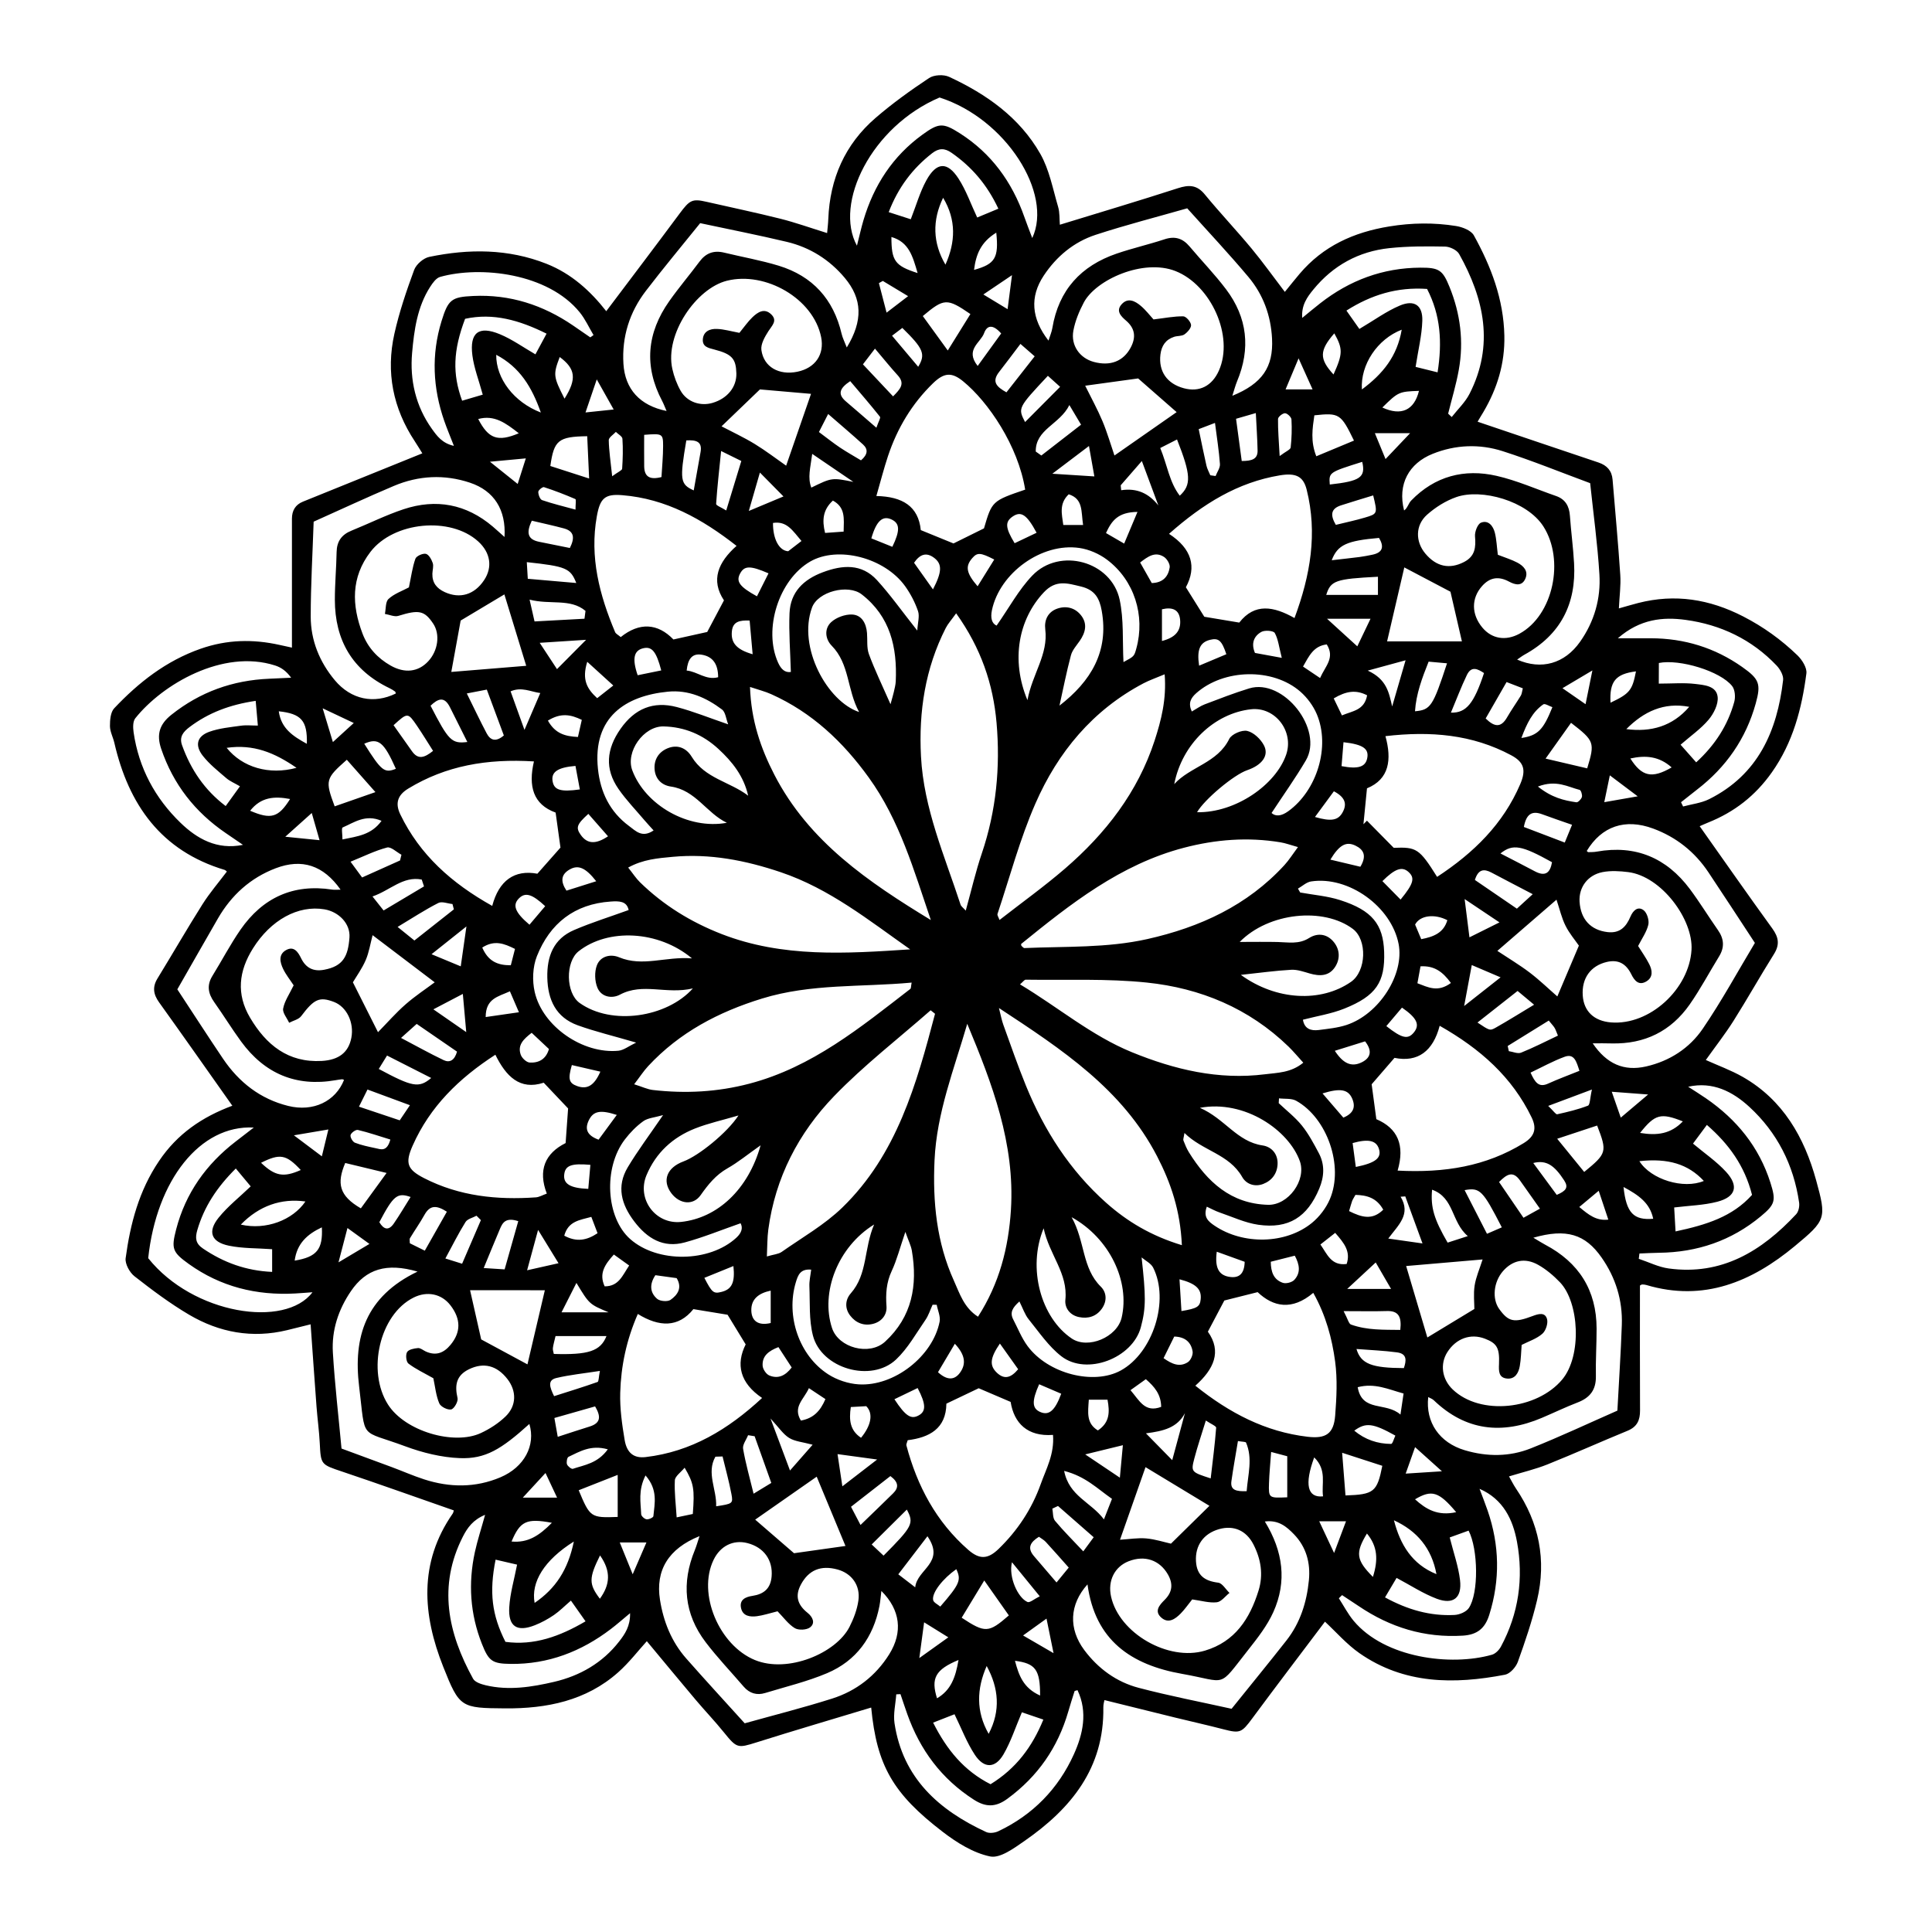 <?xml version="1.0" encoding="UTF-8"?>
<!-- Uploaded to: ICON Repo, www.svgrepo.com, Generator: ICON Repo Mixer Tools -->
<svg fill="#000000" width="800px" height="800px" version="1.1" viewBox="144 144 512 512" xmlns="http://www.w3.org/2000/svg">
 <path d="m205.57 437.03c-6.625-9.379-12.965-18.414-19.406-27.395-1.523-2.125-1.82-4.055-0.422-6.34 4.004-6.535 7.828-13.176 11.918-19.652 1.922-3.039 4.301-5.797 6.465-8.676-0.262-0.203-0.398-0.371-0.559-0.422-16.875-5.062-25.484-17.289-29.266-33.707-0.348-1.488-1.152-2.953-1.16-4.426-0.008-1.59 0.152-3.68 1.133-4.715 6.484-6.863 13.754-12.566 22.895-15.773 6.992-2.445 13.855-2.582 20.914-1.016 1.039 0.227 2.082 0.457 3.285 0.719 0-11.68 0.008-22.918 0-34.156 0-2.141 0.906-3.715 2.894-4.519 10.445-4.238 20.895-8.465 31.66-12.812-0.48-0.77-1.211-1.996-1.996-3.191-5.789-8.75-7.684-18.324-5.406-28.504 1.285-5.746 3.199-11.383 5.238-16.918 0.551-1.48 2.461-3.133 4.012-3.453 10.477-2.168 20.902-2.176 31.051 1.828 6.602 2.606 11.652 7.211 15.844 12.566 6.535-8.676 13.043-17.246 19.457-25.891 2.648-3.57 3.336-3.961 7.074-3.106 6.535 1.496 13.102 2.859 19.602 4.492 4.055 1.023 8.008 2.438 12.398 3.801 0.109-1.254 0.27-2.481 0.312-3.715 0.422-10.68 4.402-19.785 12.508-26.785 4.461-3.852 9.285-7.32 14.191-10.578 1.312-0.871 3.867-1 5.324-0.32 9.887 4.578 18.688 10.773 24.164 20.406 2.394 4.207 3.316 9.285 4.715 14.023 0.465 1.566 0.34 3.316 0.465 4.758 10.562-3.242 20.953-6.332 31.27-9.672 2.894-0.938 5.019-0.93 7.109 1.609 4.012 4.875 8.363 9.48 12.398 14.336 3.019 3.641 5.773 7.508 8.844 11.527 1.328-1.625 2.59-3.223 3.91-4.781 6.246-7.371 14.328-11.027 23.781-12.566 5.965-0.973 11.824-1.051 17.695-0.109 1.691 0.27 3.977 1.16 4.707 2.481 4.562 8.25 7.879 16.891 8.082 26.598 0.152 7.387-1.887 13.957-5.543 20.191-0.48 0.82-1 1.625-1.473 2.453-0.074 0.137 0.008 0.363 0 0.16 10.75 3.629 21.352 7.234 31.965 10.789 2.242 0.754 3.539 2.168 3.731 4.555 0.695 8.402 1.48 16.801 2.039 25.211 0.188 2.809-0.219 5.672-0.371 8.895 1.965-0.551 3.547-1.023 5.152-1.438 9.723-2.481 18.84-1.023 27.777 3.562 5.375 2.758 10.121 6.188 14.395 10.316 1.234 1.191 2.555 3.293 2.371 4.781-1.219 9.344-3.547 18.297-9.164 26.242-4.383 6.203-9.938 10.512-16.867 13.285-0.871 0.348-1.727 0.754-2.25 0.973 6.457 9.125 12.77 18.18 19.254 27.117 1.684 2.328 2.004 4.273 0.422 6.789-3.664 5.84-7.031 11.855-10.715 17.688-2.227 3.519-4.809 6.812-7.336 10.367 3.285 1.48 6.695 2.715 9.801 4.484 10.672 6.094 16.309 16.039 19.43 27.371 2.793 10.141 2.648 10.57-5.66 17.469-11.391 9.453-24.137 14.836-39.336 10.301-0.355-0.109-0.746-0.137-1.125-0.137-0.152 0-0.305 0.145-0.566 0.277 0 11.004-0.035 22.055 0.023 33.109 0.016 2.59-0.777 4.34-3.316 5.383-7.082 2.902-14.074 6.051-21.184 8.902-3.164 1.27-6.516 2.055-10.223 3.191 0.617 1.074 1.16 2.199 1.844 3.215 6.144 9.055 8.109 18.957 5.594 29.57-1.312 5.543-3.164 10.984-5.094 16.352-0.508 1.406-2.074 3.164-3.402 3.418-13.488 2.59-26.742 2.547-38.582-5.711-3.402-2.379-6.203-5.629-9.133-8.344-6.297 8.363-12.848 16.953-19.27 25.637-2.801 3.781-3.234 4.019-7.582 2.894-4.266-1.109-8.566-2.066-12.84-3.113-6.102-1.496-12.195-3.019-18.746-4.637-0.051 0.297-0.312 1.117-0.297 1.938 0.262 16.105-8.59 26.871-20.953 35.434-2.75 1.902-6.414 4.621-9.055 4.062-4.469-0.93-8.844-3.664-12.578-6.535-13.152-10.09-17.449-17.543-18.934-32.922-10.113 3.062-20.277 6.043-30.375 9.227-5 1.574-5.231 1.582-8.641-2.633-2.402-2.981-5.062-5.754-7.531-8.684-4.301-5.102-8.547-10.25-12.914-15.496-2.269 2.496-4.672 5.652-7.582 8.242-8.516 7.574-19 9.641-29.934 9.562-11.746-0.086-12.129-0.168-16.434-11.02-5.469-13.762-6.551-27.555 2.496-40.582 0.203-0.297 0.246-0.703 0.305-0.863-9.875-3.445-19.711-6.965-29.613-10.293-5.57-1.871-5.629-1.82-5.906-7.457-0.16-3.25-0.617-6.484-0.863-9.734-0.543-7.203-1.031-14.402-1.566-21.828-1.879 0.465-4.055 1.023-6.238 1.547-9.227 2.234-17.941 0.633-25.973-4.098-5.07-2.988-9.824-6.559-14.473-10.191-1.285-1.008-2.531-3.285-2.336-4.781 1.234-9.133 3.527-17.891 8.844-25.754 4.84-7.199 11.426-11.676 19.43-14.656zm209.1-42.391c0.27 0.211 0.551 0.617 0.812 0.609 10.883-0.48 21.844 0.023 32.59-2.387 13.938-3.133 26.473-8.879 36.309-19.594 1.211-1.32 2.168-2.867 3.59-4.781-2.117-0.594-3.344-1.059-4.613-1.262-8.633-1.43-17.129-0.777-25.602 1.438-16.824 4.402-30.012 14.852-43.129 25.484-0.066 0.055 0.027 0.324 0.043 0.492zm74.715 30.984c-1.406-1.539-2.598-2.988-3.926-4.281-10.469-10.148-23.34-15.48-37.527-16.953-10.613-1.102-21.395-0.602-32.102-0.762-0.363-0.008-0.734 0.582-1.516 1.242 10.121 6.059 18.891 13.574 29.629 17.969 11.34 4.629 22.969 7.406 35.293 5.856 3.324-0.422 6.871-0.379 10.148-3.07zm-91.996-119.09c-1.27 1.777-2.176 2.766-2.766 3.918-5.434 10.699-7.176 22.082-6.551 34.004 0.727 13.863 6.269 26.371 10.484 39.27 0.16 0.48 0.711 0.848 1.379 1.598 1.465-5.281 2.613-10.316 4.266-15.191 3.809-11.273 4.926-22.832 3.894-34.598-0.898-10.262-4.113-19.766-10.707-29zm55.258 16.164c-2.258 0.957-4.012 1.547-5.621 2.394-13.457 7.094-22.68 18.246-28.629 31.855-4.121 9.41-6.777 19.465-10.047 29.25-0.117 0.348 0.27 0.863 0.531 1.609 5.984-4.664 11.891-8.902 17.367-13.625 10.75-9.277 19.27-20.234 23.738-33.922 1.754-5.398 3.184-10.926 2.66-17.562zm-60.852 89.965c-0.391-0.312-0.77-0.617-1.16-0.93-8.574 7.531-17.664 14.555-25.566 22.73-9.453 9.773-15.621 21.648-17.461 35.402-0.289 2.176-0.246 4.391-0.379 7.109 1.828-0.543 3.062-0.602 3.918-1.203 5.441-3.824 11.367-7.184 16.09-11.773 14.43-14.023 19.648-32.66 24.559-51.336zm-1.117-24.848c-4.484-13.152-8.234-26.379-16.434-37.746-6.856-9.504-15.082-17.266-25.848-22.098-1.617-0.727-3.359-1.16-5.637-1.922 0.305 8.93 2.836 16.23 6.449 23.25 9.156 17.773 24.973 28.477 41.469 38.516zm-77.648 104.4c-3.031 6.906-4.461 13.812-4.664 20.887-0.117 4.164 0.48 8.395 1.176 12.527 0.574 3.41 2.43 4.883 5.559 4.512 12.059-1.414 21.844-7.297 30.863-15.664-5.898-3.984-6.992-8.922-4.352-14.199-1.863-3.047-3.418-5.602-4.797-7.856-3.031-0.5-5.824-0.957-9.062-1.488-3.957 4.938-9.062 4.777-14.723 1.281zm-27.531-146.43c-12.449-0.77-23.34 1.133-33.312 7.203-2.828 1.719-3.519 3.902-2.098 6.848 5.18 10.707 13.574 18.211 24.355 24.238 1.777-6.727 5.891-9.664 11.969-8.531 2.293-2.598 4.273-4.84 6.117-6.922-0.422-3.031-0.828-5.992-1.285-9.277-5.949-2.16-7.285-6.949-5.746-13.559zm114.83 69.539c-3.496 12.035-8.09 23.555-8.668 36.156-0.508 11.07 0.543 21.785 5.137 31.93 1.523 3.359 2.648 7.144 6.383 9.531 5.652-8.793 8.09-18.254 8.727-28.344 1.09-17.543-4.961-33.43-11.578-49.273zm-15.133-19.734c-10.961-7.711-21.371-16.078-34.25-20.43-9.367-3.164-18.832-5.012-28.707-4.086-3.867 0.363-7.828 0.66-11.766 2.844 1.262 1.582 2.074 2.859 3.133 3.894 6.238 6.086 13.48 10.547 21.625 13.719 16.188 6.293 32.988 5.184 49.965 4.059zm72.012 78.395c-0.414-9.207-2.93-16.52-6.551-23.527-9.191-17.766-25.137-28.301-41.926-39.32 0.516 2.023 0.734 3.273 1.168 4.453 1.953 5.391 3.824 10.824 5.992 16.141 4.84 11.84 11.621 22.438 21.227 30.992 5.578 4.965 11.891 8.773 20.09 11.262zm-169.12-43.055c-6.356 2.09-10.012-1.742-12.812-7.414-9.664 6.254-17.316 13.734-21.902 24.051-2.074 4.672-1.488 6.356 3.055 8.676 9.328 4.773 19.312 5.789 29.578 5.07 0.887-0.059 1.734-0.582 2.902-1-2.379-6.188-0.473-10.656 4.984-13.387 0.238-3.273 0.457-6.281 0.66-9.176-2.066-2.172-4.129-4.356-6.465-6.82zm115.28 80.969c-2.996 1.43-5.703 2.727-8.566 4.086-0.074 6.66-4.57 8.98-10.25 9.684-0.176 0.652-0.43 1.059-0.348 1.371 2.852 10.773 7.906 20.27 16.402 27.691 2.961 2.59 5.18 2.512 8.023-0.238 5.019-4.859 8.809-10.578 11.164-17.164 1.445-4.055 3.664-7.965 3.266-13.066-6.769 0.508-10.332-3.113-11.23-8.742-3.258-1.395-5.856-2.504-8.461-3.621zm-17.773-107.5c-13.348 1.242-26.66 0.227-39.633 4.223-11.578 3.562-21.887 8.98-30.188 17.906-1.234 1.328-2.234 2.887-3.715 4.816 2.168 0.676 3.527 1.355 4.961 1.516 8.617 0.988 17.094 0.551 25.574-1.676 16.637-4.367 29.492-14.953 42.652-25.109 0.211-0.16 0.152-0.668 0.348-1.676zm128.79 49.824c12.477 0.652 23.41-1.141 33.387-7.269 2.91-1.785 3.562-3.832 2.133-6.805-5.172-10.707-13.574-18.18-24.375-24.305-1.762 6.738-5.789 9.758-11.977 8.504-2.219 2.562-4.18 4.84-6.051 7 0.406 3.039 0.805 6.016 1.242 9.242 5.641 2.41 7.621 6.852 5.641 13.633zm-178.53-151.12c-3.562-5.367-1.547-10.105 3.336-14.438-9.184-7.195-18.738-12.484-30.23-13.43-4.664-0.391-5.934 0.785-6.797 5.602-1.938 10.801 0.703 20.863 4.848 30.688 0.188 0.441 0.785 0.711 1.488 1.312 4.949-3.984 9.816-3.68 13.965 0.633 3.316-0.734 6.254-1.387 8.953-1.988 1.457-2.754 2.863-5.402 4.438-8.379zm188.99 73.281c9.75-6.391 17.52-14.039 22.039-24.594 1.609-3.758 0.973-5.832-2.41-7.641-10.309-5.519-21.32-6.449-33.32-5.062 1.711 6.211 1.039 11.41-4.891 13.828-0.348 3.547-0.645 6.523-0.938 9.512 0.312-0.312 0.617-0.625 0.93-0.938 2.098 2.133 4.207 4.266 7.094 7.195 6.031-0.238 6.773 0.168 11.496 7.699zm-60.746 120.53c3.75 5.266 1.574 9.969-3.324 14.312 9.082 7.269 18.566 12.211 29.738 13.531 4.84 0.574 6.941-0.777 7.32-5.621 0.371-4.746 0.617-9.613-0.008-14.293-0.828-6.152-2.438-12.238-5.797-18.223-5.652 4.781-10.629 3.715-14.742-0.188-3.309 0.828-6.051 1.523-8.828 2.219-1.332 2.516-2.734 5.172-4.359 8.262zm-10.301-211.44c6.066 3.934 7.371 8.793 4.469 14.16 1.852 2.969 3.445 5.508 4.883 7.812 3.148 0.523 6.102 1.016 9.266 1.547 4.086-5.231 9.098-4.332 14.641-1.203 4.231-11.367 6.117-22.469 3.223-34.023-0.898-3.578-2.902-4.484-7.117-3.793-11.133 1.855-20.289 7.477-29.363 15.5zm-49.035-1.449c2.117-7.234 2.176-7.285 10.918-10.266-1.863-11.621-9.773-23.258-16.434-28.699-3.004-2.461-5.027-2.359-7.981 0.5-5.594 5.426-9.488 11.941-11.941 19.305-1.109 3.336-1.973 6.754-3.082 10.586 6.981 0.145 11.137 2.758 11.773 9.031 3.062 1.254 5.84 2.387 8.668 3.539 2.543-1.254 5.234-2.59 8.078-3.996zm55.18 283.84c-1.125 1.395-1.988 2.664-3.055 3.742-1.395 1.406-3.164 2.715-5.027 1.168-2.098-1.742-0.625-3.394 0.797-4.809 2.039-2.039 2.285-4.231 0.828-6.754-2.184-3.773-6.102-5.137-10.375-3.469-3.731 1.457-5.594 5.172-4.672 9.359 2.133 9.723 15.164 17.23 24.875 14.336 7.996-2.387 11.898-8.465 14.211-15.91 1.32-4.238 0.633-8.363-1.355-12.238-1.902-3.715-5.254-5.137-9.09-4.055-4.148 1.168-6.371 4.359-6.137 8.496 0.219 3.809 2.32 5.246 5.891 5.695 1.09 0.137 1.996 1.77 2.988 2.715-1.117 0.871-2.168 2.352-3.359 2.481-2.008 0.219-4.109-0.426-6.519-0.758zm-109.89 3.148c-2.168 0.531-3.809 1.09-5.492 1.305-1.762 0.219-3.664 0.008-4.164-2.098-0.531-2.277 1.16-3.019 2.988-3.293 3.039-0.457 4.84-1.938 5.102-5.172 0.355-4.324-2.055-7.711-6.457-8.828-3.715-0.938-7.144 0.762-8.922 4.441-4.352 8.996 1.488 22.656 10.918 26.547 8.75 3.613 21.555-1.801 25.102-8.785 1.102-2.176 2.016-4.578 2.352-6.973 0.574-4.019-1.793-7.203-5.519-8.219-4.441-1.219-7.641 0.145-9.699 3.953-1.668 3.09-0.863 5.441 1.742 7.523 1.32 1.051 2.168 2.699 0.668 3.859-0.914 0.703-3.047 0.805-4.047 0.203-1.715-1.043-2.984-2.848-4.57-4.465zm228.06-176.31c0.973 1.559 2.082 3.106 2.938 4.789 0.828 1.617 1.102 3.469-0.734 4.586-2.031 1.227-3.191-0.219-4.004-1.879-1.363-2.75-3.375-4.004-6.508-3.266-4.266 1.008-6.668 4.301-6.363 8.887 0.277 4.188 2.996 6.769 7.488 7.133 10.293 0.828 20.711-8.879 21.336-19.203 0.492-8.09-7.973-19.523-16.781-20.633-2.234-0.277-4.594-0.422-6.777 0-3.984 0.77-6.34 4.07-6.109 7.828 0.289 4.715 2.969 7.551 7.406 8.074 3.293 0.391 4.941-1.414 6.078-4.098 0.676-1.59 1.938-2.852 3.477-1.711 0.922 0.684 1.531 2.691 1.262 3.859-0.465 1.949-1.742 3.719-2.707 5.633zm-325.75-95.043c0.602-2.844 0.914-5.305 1.719-7.582 0.254-0.719 1.938-1.48 2.766-1.305 0.77 0.168 1.508 1.48 1.828 2.438 0.277 0.836-0.066 1.879-0.094 2.836-0.059 2.394 1.133 3.883 3.273 4.867 4.012 1.836 7.844 0.727 10.434-3.164 2.293-3.445 1.699-7.297-1.566-10.266-7.363-6.688-22.395-5.246-28.547 2.766-5.195 6.777-4.977 14.141-2.09 21.699 1.414 3.699 4.004 6.492 7.438 8.438 3.758 2.125 7.312 1.691 9.938-1.117 2.641-2.816 3.223-7.184 1.336-10.004-2.328-3.488-3.816-3.731-9.227-2.055-1.039 0.32-2.371-0.32-3.57-0.516 0.289-1.363 0.125-3.207 0.965-3.969 1.496-1.383 3.578-2.094 5.398-3.066zm87.586-67.449c1.242-1.516 2.219-2.945 3.438-4.121 1.422-1.363 3.172-2.555 5.012-0.762 1.711 1.676 0.176 2.953-0.762 4.434-0.949 1.488-2.074 3.426-1.863 4.992 0.617 4.527 4.68 6.762 9.531 5.762 4.746-0.98 7.219-4.578 6.305-9.164-2.055-10.23-14.75-17.5-24.965-14.953-8.148 2.031-16.512 14.191-14.473 23.367 0.449 2.016 1.203 4.055 2.227 5.84 1.699 2.945 5.231 4.113 8.438 3.164 3.945-1.168 6.406-4.223 6.305-7.836-0.109-3.875-1.152-5.086-5.84-6.305-1.566-0.406-3.184-0.719-3.047-2.699 0.152-2.148 1.922-2.836 3.715-2.758 1.883 0.062 3.746 0.621 5.981 1.039zm-118.13 172.91c-0.949-1.457-2.039-2.801-2.777-4.324-0.863-1.785-1.328-3.883 0.828-5.043 2.066-1.109 3.141 0.602 3.918 2.184 1.27 2.606 3.285 3.59 6.094 3.062 5.035-0.938 6.363-3.547 6.727-8.566 0.262-3.656-2.816-6.797-6.625-7.449-6.992-1.184-14.242 2.828-18.957 10.359-3.758 6-4.469 12.078-0.77 18.34 4.273 7.227 10.09 11.977 19.008 11.477 4.57-0.254 7.102-2.293 7.844-6.137 0.777-4.035-1.254-8.219-4.606-9.496-3.867-1.473-5.281-0.77-8.691 3.758-0.668 0.887-2.106 1.184-3.191 1.762-0.574-1.27-1.801-2.664-1.582-3.781 0.367-1.98 1.637-3.785 2.781-6.144zm319.12-114.1c2.004 0.785 3.672 1.285 5.188 2.09 1.59 0.848 2.945 2.199 2.141 4.164-0.887 2.168-2.707 1.75-4.352 0.863-2.742-1.48-5.078-1.176-7.184 1.211-2.836 3.207-2.836 7.43 0.102 10.961 2.496 2.996 6.18 3.613 9.809 1.648 9.023-4.883 12.043-19.582 6.371-28.445-4.34-6.789-16.445-10.113-23.078-7.777-2.801 0.98-5.527 2.691-7.754 4.672-3.156 2.809-3.098 7.144-0.457 10.293 2.938 3.512 6.434 4.207 10.25 2.242 2.938-1.516 3.172-3.867 2.918-6.789-0.109-1.211 0.684-3.285 1.59-3.641 1.938-0.77 3.215 0.871 3.664 2.656 0.457 1.824 0.523 3.754 0.793 5.852zm-282.1 218.23c-2.43-1.379-4.672-2.422-6.594-3.883-0.609-0.457-0.805-2.301-0.371-3.039 0.406-0.703 1.863-0.988 2.887-1.074 0.66-0.059 1.379 0.582 2.074 0.906 2.684 1.211 4.766 0.414 6.574-1.785 2.742-3.316 2.777-6.805-0.043-10.461-2.352-3.047-6.168-3.844-9.773-2.039-9.055 4.535-12.383 19.5-6.789 28.316 4.527 7.144 17.512 10.875 24.586 7.602 2.387-1.102 4.723-2.613 6.602-4.434 2.945-2.859 2.918-6.754 0.473-9.902-2.816-3.621-6.289-4.461-10.141-2.613-3.453 1.66-3.859 4.266-3.07 7.676 0.203 0.887-0.906 2.828-1.691 2.996-0.938 0.203-2.785-0.719-3.156-1.617-0.871-2.047-1.082-4.379-1.566-6.648zm288.41-8.836c-0.152 1.863-0.16 3.766-0.492 5.609-0.312 1.777-1.219 3.477-3.316 3.316-2.301-0.188-2.277-1.973-2.191-3.867 0.188-4.289-0.594-5.5-3.75-6.711-3.766-1.445-7.602-0.074-9.918 3.539-2.023 3.156-1.465 7.176 1.387 9.91 7.356 7.059 22.387 5.356 29.047-2.641 5.254-6.312 4.484-20.457-0.617-25.754-1.699-1.77-3.648-3.426-5.773-4.621-3.512-1.973-6.805-1.203-9.316 1.66-2.504 2.859-2.953 7.348-1 10.055 2.438 3.367 3.91 3.731 8.844 1.852 1.582-0.602 3.293-1.074 3.824 0.797 0.32 1.133-0.328 3.113-1.242 3.902-1.512 1.328-3.606 1.996-5.484 2.953zm-97.555-271.76c3.047-0.363 5.469-0.863 7.879-0.82 0.746 0.008 1.98 1.422 2.066 2.285 0.074 0.785-0.93 1.922-1.75 2.496-0.711 0.508-1.863 0.348-2.758 0.652-2.227 0.746-3.316 2.352-3.606 4.688-0.531 4.426 1.711 7.734 6.219 8.938 4.113 1.102 7.457-0.594 9.277-4.68 4.055-9.133-2.098-22.656-11.492-26.371-8.539-3.375-21.117 2.277-24.316 8.336-1.227 2.328-2.285 4.883-2.758 7.457-0.727 3.918 1.711 7.277 5.398 8.277 4.391 1.191 7.844-0.176 9.773-3.766 1.473-2.75 1.203-5.102-1.211-7.176-1.355-1.16-2.758-2.555-1.176-4.324 1.668-1.863 3.562-0.879 5.078 0.406 1.305 1.094 2.352 2.484 3.375 3.602zm-129.05 24.262c-0.457-1.039-0.754-1.871-1.16-2.641-4.875-9.215-4.062-18.059 1.871-26.465 2.531-3.59 5.391-6.949 8.016-10.477 1.684-2.269 3.781-3.047 6.516-2.387 4.832 1.168 9.75 2.031 14.496 3.477 8.961 2.75 14.496 8.859 16.648 18.027 0.262 1.125 0.812 2.176 1.371 3.629 4.332-7.102 4.129-12.863-0.531-18.434-4.047-4.832-9.227-8.09-15.344-9.547-7.602-1.812-15.266-3.309-22.977-4.961-4.867 6.043-9.758 11.898-14.395 17.957-4.332 5.66-6.383 12.172-5.941 19.328 0.41 6.695 4.352 11.062 11.43 12.492zm-71.75 74.867c-0.066-0.176-0.074-0.43-0.203-0.523-0.465-0.328-0.957-0.645-1.473-0.887-9.836-4.723-14.473-12.703-14.48-23.453 0-4.207 0.391-8.414 0.465-12.617 0.051-2.852 1.344-4.629 3.953-5.68 4.613-1.863 9.09-4.113 13.793-5.672 8.633-2.859 16.613-1.371 23.629 4.586 0.98 0.836 1.938 1.719 3.121 2.766 0.441-7.184-2.734-12.238-9.141-14.379-6.789-2.269-13.633-1.922-20.211 0.863-7.031 2.969-13.945 6.203-21.227 9.461-0.277 8.371-0.777 16.766-0.777 25.152 0 6.312 2.336 12.02 6.383 16.867 4.301 5.141 10.387 6.367 16.168 3.516zm128.68 237.83c-0.195 1.531-0.277 2.777-0.516 3.996-1.617 8.277-6.129 14.523-13.887 17.805-5.266 2.227-10.902 3.57-16.395 5.246-2.207 0.676-4.148 0.109-5.695-1.684-3.367-3.926-6.957-7.676-10.078-11.781-5.695-7.5-6.434-15.742-2.859-24.426 0.43-1.059 0.734-2.176 1.234-3.68-8.227 3.301-11.715 9.055-10.477 16.867 0.914 5.773 3.039 11.105 6.949 15.547 5.051 5.738 10.242 11.367 15.504 17.188 7.727-2.156 15.504-4.121 23.148-6.543 6.391-2.023 11.551-6 15.141-11.73 3.676-5.871 2.973-11.77-2.07-16.805zm-122.93-84.629c-8.234-2.402-13.652-0.676-17.645 5.18-3.316 4.867-5.144 10.359-4.789 16.242 0.516 8.547 1.516 17.07 2.293 25.473 4.746 1.75 9.039 3.316 13.32 4.918 2.867 1.066 5.672 2.309 8.582 3.25 6.777 2.191 13.582 2.258 20.203-0.543 6.356-2.691 9.387-8.488 7.676-14.141-7.449 6.727-11.645 9.316-18.434 9.055-4.848-0.188-9.844-1.422-14.422-3.121-12.332-4.586-10.484-1.32-12.254-15.824-1.617-13.199 1.723-23.879 15.469-30.488zm310.76-208.94c-7.719-2.852-15.344-5.965-23.156-8.473-6.152-1.98-12.535-1.734-18.594 0.703-6.281 2.523-9.336 8.039-7.559 15.004 0.906-0.594 1.133-1.852 1.879-2.625 6.269-6.473 14.066-8.504 22.629-6.551 5.375 1.227 10.512 3.519 15.758 5.34 2.488 0.863 3.504 2.707 3.68 5.254 0.297 4.199 0.871 8.387 1.102 12.594 0.602 10.75-3.59 18.957-13.168 24.215-0.625 0.348-1.184 0.797-1.922 1.293 6.434 2.828 12.578 1.09 16.68-4.723 3.766-5.34 5.527-11.449 5.121-17.898-0.488-7.996-1.586-15.949-2.449-24.133zm-95.023 324.8c4.969-6.18 9.816-12.094 14.539-18.109 3.656-4.664 5.375-10.121 5.949-15.953 0.449-4.606-0.695-8.809-3.953-12.18-1.93-1.988-4.078-3.867-7.719-3.387 4.867 7.93 5.883 15.926 2.25 24-1.625 3.613-4.18 6.871-6.66 10.02-8.176 10.359-5.324 8.504-17.484 6.363-13.559-2.387-23.105-8.887-25.109-23.723-4.797 5.332-5.078 11.746-0.836 17.426 3.664 4.898 8.516 8.445 14.395 9.988 8.133 2.137 16.391 3.727 24.629 5.555zm95.699-176.35c3.715 5.477 8.277 7.465 14.148 6.129 6.238-1.422 11.492-4.832 15.004-9.977 5.043-7.387 9.336-15.285 13.828-22.766-4.316-6.566-8.27-12.668-12.312-18.711-3.621-5.426-8.531-9.328-14.633-11.586-7.457-2.766-13.668-0.609-17.613 5.926 0.137 0.109 0.277 0.32 0.414 0.32 0.754-0.016 1.516-0.008 2.25-0.145 10.273-1.828 18.465 1.641 24.645 9.895 2.633 3.527 4.934 7.297 7.465 10.91 1.609 2.293 1.785 4.543 0.305 6.957-2.606 4.238-4.949 8.668-7.793 12.738-4.969 7.102-11.941 10.535-20.66 10.332-1.637-0.055-3.277-0.023-5.047-0.023zm-375.09-14.309c4.113 6.246 8.047 12.363 12.109 18.383 4.223 6.254 9.887 10.688 17.289 12.516 6.644 1.641 12.535-1.219 14.785-6.906-0.188-0.059-0.371-0.176-0.551-0.16-0.566 0.059-1.133 0.152-1.691 0.246-10.504 1.82-18.82-1.75-25.051-10.273-2.481-3.402-4.688-7-7.125-10.434-1.598-2.258-1.996-4.453-0.48-6.914 2.512-4.07 4.738-8.344 7.457-12.273 5.875-8.465 13.957-12.211 24.297-10.621 0.633 0.102 1.293 0.016 2.227 0.016-4.555-6.465-10.223-8.312-17.172-5.68-6.703 2.547-11.738 7.117-15.316 13.285-3.543 6.137-7.035 12.289-10.777 18.816zm267.63-206.98c-8.141 2.328-16.281 4.41-24.266 7.023-5.781 1.895-10.395 5.731-13.77 10.832-3.707 5.602-3.293 11.34 1.27 17.207 0.398-1.27 0.848-2.277 1.023-3.324 1.676-10.07 7.574-16.504 17.07-19.746 4.164-1.422 8.473-2.402 12.652-3.781 2.75-0.914 4.816-0.27 6.637 1.887 3.207 3.809 6.695 7.406 9.691 11.375 5.652 7.5 6.535 15.715 2.894 24.398-0.457 1.102-0.746 2.277-1.242 3.809 7.945-3.242 10.902-7.625 10.52-15.141-0.305-6.129-2.359-11.703-6.269-16.359-5.156-6.144-10.66-11.992-16.211-18.18zm91.73 272.8c1.559 0.922 2.32 1.422 3.121 1.844 8.938 4.715 13.625 12.059 13.641 22.223 0.008 4.215-0.27 8.43-0.188 12.645 0.066 3.59-1.559 5.688-4.816 6.941-3.215 1.234-6.32 2.742-9.496 4.086-10.527 4.469-20.176 3.477-28.656-4.672-0.379-0.363-0.938-0.543-1.465-0.836-0.746 6.676 2.961 12.086 9.684 14.09 5.875 1.75 11.848 1.762 17.512-0.5 7.785-3.098 15.379-6.676 22.934-9.996 0.414-7.828 0.914-15.277 1.176-22.73 0.227-6.516-1.633-12.516-5.367-17.848-4.324-6.184-9.316-7.758-18.078-5.246zm-249.92-238.6c0.289-0.203 0.566-0.406 0.855-0.609-1.203-2.016-2.184-4.215-3.648-6.016-8.402-10.383-26.277-12.398-36.992-9.402-1.059 0.297-1.98 1.59-2.648 2.633-3.426 5.316-4.258 11.5-4.789 17.52-0.633 7.152 0.938 14.098 5.246 20.125 1.344 1.879 2.727 3.816 5.832 4.504-1.051-2.707-1.871-4.637-2.555-6.609-3.039-8.742-3.461-17.562-0.719-26.465 1.762-5.703 2.641-6.383 8.395-6.652 9.734-0.457 18.477 2.379 26.457 7.828 1.527 1.047 3.051 2.098 4.566 3.144zm272.32 79.742h8.719c8.871 0.016 16.977 2.496 24.238 7.617 4.512 3.184 5.019 4.453 3.578 9.656-2.59 9.352-7.871 16.918-15.547 22.824-1.43 1.102-2.836 2.234-4.25 3.352 0.176 0.379 0.363 0.754 0.543 1.133 2.301-0.625 4.789-0.898 6.891-1.938 12.957-6.473 18.043-17.992 19.617-31.559 0.145-1.219-0.785-2.867-1.719-3.852-6.559-6.914-14.828-10.84-24.102-12.102-5.977-0.82-12.086-0.27-17.969 4.867zm-143.2 278.77c-0.449 0.145-0.754 0.16-0.785 0.262-0.574 1.801-1.141 3.613-1.676 5.441-2.766 9.512-8.09 17.188-16.121 23.07-3.07 2.25-5.688 2.301-8.887 0.246-8.574-5.508-14.25-13.16-17.637-22.656-0.625-1.762-1.211-3.547-1.812-5.316-0.371 0.016-0.746 0.035-1.117 0.051-0.176 2.547-0.828 5.172-0.465 7.641 2.176 14.523 11.715 23.035 24.297 28.852 0.863 0.398 2.277 0.227 3.191-0.203 9.176-4.332 15.938-11.297 20.051-20.414 2.375-5.258 3.727-11.125 0.961-16.973zm161.83-159.92c1.574 1.023 3.172 2.004 4.715 3.07 8.125 5.586 14.059 12.855 17.078 22.344 1.516 4.766 1.27 5.754-2.539 8.922-7.812 6.492-16.867 9.547-26.973 9.664-1.734 0.023-3.461 0.125-5.195 0.195-0.059 0.465-0.117 0.938-0.176 1.406 2.633 0.871 5.203 2.184 7.906 2.555 14.066 1.93 24.68-4.594 33.801-14.371 0.645-0.695 0.93-2.098 0.785-3.09-1.445-9.977-5.824-18.594-13.203-25.371-4.367-4.012-9.676-6.789-16.199-5.324zm-63.609-178.37c0.312 0.297 0.633 0.594 0.949 0.887 1.59-2.039 3.562-3.883 4.715-6.144 6.566-12.855 3.902-25.168-2.75-37.059-0.594-1.051-2.445-1.938-3.731-1.965-4.926-0.094-9.895-0.109-14.785 0.414-8.117 0.871-14.879 4.578-20.09 10.934-1.668 2.031-3.234 4.164-2.981 7.551 1.844-1.496 3.293-2.727 4.781-3.883 7.785-6.086 16.586-9.379 26.516-9.43 5-0.023 5.926 0.633 7.754 5.144 2.867 7.074 3.801 14.414 2.445 21.93-0.699 3.922-1.867 7.754-2.824 11.621zm-344.5 223.8c11.906 14.922 36.332 18.637 43.535 9.031-1.734 0.125-3.172 0.246-4.613 0.328-10.273 0.559-19.746-1.785-28.172-7.828-4.359-3.121-4.664-4.062-3.344-9.156 2.504-9.641 7.965-17.273 15.793-23.301 1.457-1.117 2.91-2.242 4.781-3.691-14.227-0.742-25.77 13.941-27.98 34.617zm352.82 61.129c0.719 1.922 1.48 3.832 2.148 5.773 3.156 9.156 3.336 18.324 0.43 27.613-1.133 3.641-3.234 5.281-6.992 5.519-10.164 0.633-19.277-2.184-27.625-7.836-1.457-0.98-2.93-1.938-4.391-2.902-0.289 0.277-0.566 0.559-0.855 0.836 1.293 1.996 2.402 4.156 3.918 5.977 8.277 9.895 25.777 12.078 36.637 8.988 0.938-0.262 1.902-1.242 2.387-2.141 4.715-8.742 6.043-18.188 4.266-27.793-1.07-5.793-3.594-11.293-9.922-14.035zm-327.7-170.66c-1.516-1.031-3.031-2.074-4.543-3.106-8.168-5.57-13.945-12.934-17.137-22.352-1.277-3.781-0.473-6.484 2.699-9.012 7.625-6.066 16.25-9.148 25.914-9.555 1.938-0.086 3.883-0.188 5.824-0.27-1.312-1.828-2.715-2.75-4.25-3.242-13.855-4.453-29.918 5.027-37.051 13.996-0.676 0.848-0.617 2.531-0.441 3.75 1.363 9.41 5.711 17.461 12.449 23.961 4.332 4.188 9.629 7.242 16.535 5.828zm64.16 177.55c-3.191 1.305-4.688 3.426-5.875 5.746-6.668 13.082-3.996 25.574 2.699 37.695 0.508 0.914 2.117 1.43 3.309 1.719 6.129 1.457 12.246 0.48 18.18-0.906 6.828-1.598 12.812-5.019 17.223-10.707 1.531-1.973 2.953-4.027 2.887-7.488-2.141 1.777-3.562 3.039-5.07 4.18-7.844 5.984-16.621 9.387-26.59 9.266-4.867-0.059-5.805-0.734-7.625-5.356-3.113-7.887-3.641-16.004-1.852-24.254 0.684-3.133 1.691-6.18 2.715-9.895zm98.543-336.34c0.703-2.742 1.141-4.773 1.734-6.762 2.75-9.266 7.769-16.984 15.672-22.699 4.258-3.082 5.418-3.156 9.801-0.363 8.414 5.34 13.906 12.949 17.18 22.266 0.582 1.668 1.234 3.316 2.074 5.535 5.527-11.805-7-31.625-24.559-37.246-18.102 7.695-28.027 28.082-21.902 39.27zm84.09 142.69c4.281-4.68 11.441-5.586 14.574-11.977 0.617-1.262 3.359-2.445 4.766-2.117 1.711 0.398 3.562 2.156 4.426 3.816 1.422 2.707-0.523 5.254-4.426 6.586-3.539 1.203-11.359 7.762-13.297 11.145 10.242 0.176 20.871-7.297 23.613-15.25 2.125-6.152-2.879-12.754-9.328-12.035-9.664 1.074-18.277 9.184-20.328 19.832zm-75.191-21.168c0.5-1.844 0.719-2.539 0.879-3.25 0.203-0.93 0.465-1.871 0.508-2.816 0.406-9.004-1.445-17.156-9.004-23.035-3.629-2.828-11.637-0.762-13.184 3.477-3.867 10.547 4.07 24.898 12.477 27.691-3.234-5.926-2.481-12.711-7.262-17.578-1.734-1.762-2.016-4.512-0.137-6.246 1.363-1.254 3.707-2.106 5.559-2.016 2.555 0.125 3.731 2.359 3.934 4.891 0.152 1.879-0.117 3.902 0.5 5.594 1.504 4.106 3.426 8.043 5.731 13.289zm-34.43 116.89c-3.469 2.445-5.977 4.512-8.77 6.094-3.09 1.75-5.102 4.258-7.117 7.109-2.016 2.859-5.621 2.344-7.769-0.508-2.512-3.336-1.191-6.789 3.215-8.422 4.019-1.48 11.637-7.641 14.574-12.18-4.34 1.277-8.047 2.082-11.527 3.461-5.898 2.344-10.344 6.398-12.848 12.375-2.633 6.305 2.387 13.082 9.156 12.375 9.652-1.02 17.836-8.617 21.086-20.305zm75.008 21.992c-4.375 10.605-0.684 23.738 7.457 29.215 4.309 2.894 12.008-0.34 13.219-5.543 2.219-9.531-3.133-21.004-13.262-26.617 3.613 6.434 2.715 13.457 7.734 18.406 1.574 1.547 1.691 3.852 0.289 5.832-1.488 2.098-3.672 2.734-6.078 2.234-2.379-0.492-3.816-2.402-3.598-4.578 0.73-7.008-4.246-11.891-5.762-18.949zm-93.188-71.527c-8.938-7.473-22.293-7.996-30.035-1.895-3.555 2.801-3.426 11.07 0.254 13.703 8.488 6.059 23.098 3.867 30.012-3.852-7.094 1.668-13.219-1.598-19.34 1.66-2.106 1.125-4.918 0.633-5.949-1.828-0.727-1.727-0.812-4.199-0.152-5.941 0.922-2.438 3.606-3.09 5.883-2.141 6.262 2.609 12.289-0.266 19.328 0.293zm9.242-35.938c-5.383-2.547-8.262-8.648-14.828-9.598-2.473-0.355-4.164-2.031-4.332-4.656-0.168-2.539 1.133-4.519 3.41-5.469 2.648-1.109 5-0.125 6.441 2.242 3.488 5.738 10.113 6.594 14.953 10.301-1.184-5.238-4.258-9.047-7.906-12.406-4.078-3.758-8.938-5.832-14.523-5.949-5.281-0.109-10.121 6.738-8.277 11.645 3.43 9.168 14.805 15.789 25.062 13.891zm136.21 40.305c9.387 6.828 21.27 7.363 29.199 1.844 4.062-2.828 4.34-11.129 0.48-14.023-7.762-5.812-22.273-4.391-29.984 3.453 3.707 0 6.871-0.059 10.039 0.016 2.836 0.066 5.629 0.668 8.344-1.051 2.371-1.496 4.934-1.059 6.676 1.219 1.516 1.98 1.566 4.41 0.195 6.484-1.617 2.445-4.07 2.445-6.668 1.699-1.617-0.465-3.316-1.082-4.941-0.988-4.176 0.23-8.324 0.812-13.34 1.348zm-97.191 66.156c-9.664 5.957-14.234 18.043-11.156 27.43 1.734 5.281 9.918 7.43 14.066 3.621 7.176-6.602 8.656-14.938 7.094-24.121-0.227-1.328-0.879-2.582-1.719-4.969-1.465 4.281-2.258 7.449-3.621 10.359-1.43 3.062-1.617 6.086-1.379 9.379 0.16 2.234-1.293 4.055-3.57 4.629-2.422 0.609-4.562-0.227-6.078-2.219-1.473-1.938-1.27-4.215 0.176-5.856 4.512-5.129 3.438-11.781 6.188-18.254zm82.246-24.258c-0.195 1.285-0.391 1.699-0.277 1.988 0.422 1.066 0.848 2.148 1.445 3.113 4.867 7.828 11.113 13.668 20.98 13.938 5.391 0.145 10.207-6.543 8.438-11.543-2.894-8.176-14.59-16.359-26.496-14.16 6.617 2.867 9.816 8.973 16.613 9.969 2.422 0.355 4.086 2.301 3.977 4.934-0.094 2.453-1.457 4.367-3.809 5.273-2.269 0.871-4.504 0.035-5.559-1.828-3.484-6.133-10.5-6.918-15.312-11.684zm-33.125-113.25c8.312-6.422 13.145-14.344 11.195-25.16-0.582-3.25-1.777-5.508-5.469-6.398-3.664-0.887-6.66-1.871-9.852 1.516-6.695 7.102-8.828 17.891-4.359 28.59 1.305-7 5.551-12.102 4.723-18.77-0.305-2.473 0.711-4.629 3.199-5.492 2.352-0.812 4.664-0.227 6.231 1.719 1.82 2.25 1.254 4.613-0.312 6.856-0.855 1.227-1.953 2.43-2.32 3.809-1.168 4.394-2.047 8.883-3.035 13.332zm-89.551-74.016c2.785 1.465 5.883 2.902 8.777 4.664 2.945 1.801 5.703 3.918 8.344 5.762 2.309-6.668 4.469-12.898 6.594-19.035-4.695-0.406-9.328-0.812-13.539-1.176-3.32 3.184-6.664 6.398-10.176 9.785zm196.2 56.98c-1.074-4.68-2.125-9.227-3.031-13.152-4.215-2.219-8.27-4.359-12.23-6.441-1.539 6.609-3.047 13.102-4.562 19.602 6.875-0.008 13.469-0.008 19.824-0.008zm-99.832-67.746c1.617 3.273 3.273 6.262 4.586 9.395 1.262 3.012 2.168 6.18 3.172 9.098 5.934-4.137 11.398-7.957 16.477-11.492-3.672-3.215-7.184-6.289-10.199-8.93-4.566 0.625-9.008 1.234-14.035 1.93zm105.32 231.55c-7.254 0.625-13.785 1.184-20.262 1.742 1.945 6.566 3.824 12.891 5.621 18.934 4.078-2.473 8.082-4.898 12.457-7.551 0-1.668-0.27-3.984 0.074-6.219 0.348-2.219 1.297-4.352 2.109-6.906zm-176.47 57.566c-5.418 3.781-10.926 7.625-16.301 11.383 3.578 3.098 7.074 6.117 10.293 8.902 4.512-0.633 9.074-1.277 13.633-1.922-2.539-6.094-5.113-12.297-7.625-18.363zm-76.98-214.89c-1.973-6.441-3.926-12.82-5.789-18.922-4.129 2.473-8.117 4.859-11.586 6.93-0.848 4.656-1.668 9.176-2.481 13.617 6.531-0.543 13.094-1.078 19.855-1.625zm-40.711 71.387c-0.609 2.301-0.949 4.57-1.828 6.609-0.965 2.234-2.43 4.258-3.394 5.883 2.207 4.383 4.34 8.633 6.652 13.219 2.488-2.539 4.746-5.137 7.312-7.379 2.496-2.191 5.289-4.027 7.719-5.84-5.617-4.269-10.891-8.27-16.461-12.492zm25.832 94.09c1.066 4.723 2.09 9.227 2.945 13.035 4.238 2.285 8.285 4.469 12.262 6.617 1.508-6.406 3.004-12.82 4.606-19.645-6.644-0.008-13.23-0.008-19.812-0.008zm172.24 66.125c2.445-0.145 4.723-0.543 6.949-0.348 2.402 0.211 4.746 0.988 6.551 1.387 3.598-3.539 6.992-6.863 10.199-10.027-5.688-3.438-11.34-6.856-16.941-10.25-2.188 6.238-4.422 12.602-6.758 19.238zm115.67-169.62c-5.508 4.773-10.578 9.156-15.672 13.566 2.938 1.953 5.883 3.707 8.59 5.762 2.648 2.016 5.051 4.352 7.305 6.312 2.031-4.781 3.844-9.074 5.711-13.465-1.051-1.523-2.547-3.266-3.539-5.273-1.016-2.012-1.516-4.273-2.394-6.902zm-114.75-62.969c2.828-1.516 2.828-1.516 3.402-3.59 2.41-8.727-0.531-18.121-7.793-23.562-2.055-1.539-4.723-2.707-7.254-3.082-10.027-1.48-21.148 6.617-23.215 16.469-0.441 2.117-0.008 3.555 1.234 4.098 3.316-4.723 5.863-9.512 9.48-13.277 7.262-7.559 20.953-3.766 23.137 6.434 1.125 5.266 0.719 10.859 1.008 16.512zm46.234 60.031c0.195 0.348 0.398 0.684 0.594 1.031 3.555 0.652 7.227 0.93 10.629 2.031 8.438 2.715 11.375 6.414 11.621 13.691 0.27 8.016-2.106 11.672-10.562 15.055-3.469 1.387-7.269 1.973-10.961 2.938 0.398 2.438 2.117 2.996 4.207 2.727 2.461-0.32 4.984-0.566 7.32-1.328 8.691-2.859 15.395-13.43 13.828-21.488-1.93-9.887-13.227-18.043-23.148-16.562-1.254 0.172-2.359 1.246-3.527 1.906zm-100.88-68.375c0.117-2.106 0.66-3.809 0.195-5.164-0.797-2.32-1.98-4.594-3.41-6.594-5.477-7.617-17.855-10.75-25.16-6.543-8.336 4.816-12.5 17.992-8.504 26.812 0.77 1.691 1.793 2.699 3.375 2.453-0.152-5.383-0.566-10.477-0.355-15.555 0.227-5.609 3.691-8.945 8.82-10.867 5.223-1.965 10.281-2.336 14.336 2.066 3.555 3.887 6.609 8.227 10.703 13.391zm5.148 178.67c-0.363-0.008-0.727-0.008-1.09-0.016-0.617 1.336-1.059 2.801-1.879 3.996-2.481 3.59-4.664 7.551-7.785 10.504-6.594 6.238-19.82 2.43-22.055-6.356-1.059-4.148-0.754-8.656-0.93-13.016-0.059-1.457 0.297-2.93 0.473-4.426-2.894-0.262-3.504 1.457-4.086 3.418-2.641 8.852 0.855 19.34 8.617 24.332 2.309 1.48 5.289 2.473 8.031 2.648 9.418 0.602 19.684-7.457 21.48-16.629 0.254-1.398-0.5-2.973-0.777-4.457zm-79.648-69.488c-6.078-1.777-10.875-2.918-15.48-4.578-5.773-2.09-7.938-6.746-8.066-12.637-0.125-5.66 1.66-10.293 7.102-12.617 4.672-2.004 9.555-3.519 14.453-5.297-0.5-2.394-2.547-2.402-4.746-2.25-9.621 0.645-16.113 5.797-19.566 14.48-1.125 2.828-1.27 6.492-0.582 9.488 2.09 9.164 12.789 16.484 22.199 15.57 1.422-0.156 2.758-1.246 4.688-2.16zm147.25-87.738c1.211-0.684 2.258-1.457 3.426-1.902 3.902-1.48 7.805-3.004 11.789-4.223 9.082-2.766 19.82 10.918 15.012 19.086-2.766 4.707-5.957 9.164-9.09 13.938 1.082 0.973 2.59 0.863 4.453-0.492 7.574-5.477 11.18-17.094 7.531-25.711-0.938-2.207-2.531-4.367-4.34-5.949-7.328-6.406-20.355-6.066-27.633 0.422-1.418 1.285-2.172 2.598-1.148 4.832zm-142.63 31.516c-0.812-0.906-1.625-1.77-2.387-2.664-2.328-2.75-4.859-5.367-6.906-8.312-3.715-5.348-3.199-10.621 0.531-15.945 3.766-5.375 8.684-7.406 14.895-5.781 4.375 1.141 8.598 2.867 13.633 4.586-0.574-1.48-0.711-3.234-1.625-3.926-4.207-3.156-8.895-5.266-14.352-4.731-11.086 1.09-19.973 6.617-18.535 20.457 0.645 6.16 3.133 11.367 8.234 15.141 1.824 1.348 3.481 3.234 6.512 1.176zm165.74 71c-0.023 0.422-0.051 0.848-0.074 1.27 2.074 1.965 4.367 3.742 6.144 5.941 1.777 2.207 3.133 4.781 4.477 7.297 1.633 3.062 1.445 6.238 0.125 9.402-3.156 7.566-8.109 10.738-16.156 9.59-3.512-0.508-6.871-2.098-10.281-3.266-1.141-0.391-2.207-0.988-3.367-1.523-1 2.766 0.371 3.902 2.082 5.051 7.516 5.07 18.805 4.934 25.777-0.754 1.988-1.625 3.75-3.934 4.758-6.305 3.731-8.758-0.711-21.504-8.953-26.074-1.246-0.68-3.008-0.434-4.531-0.629zm-36.41 42.152c1.102 10.098 1.219 13.219-0.203 18.508-2.199 8.211-14.363 12.891-21.066 7.691-3.387-2.625-5.914-6.398-8.656-9.785-1.016-1.254-1.539-2.91-2.461-4.738-1.801 1.617-2.606 2.91-1.633 4.773 1.234 2.371 2.227 4.926 3.801 7.051 5.449 7.363 17.543 10.418 24.73 6.449 8.516-4.695 12.934-18.566 8.539-27.258-0.578-1.117-2.016-1.801-3.051-2.691zm-126.82-37.711c-2.285 0.66-4.055 0.754-5.254 1.625-1.836 1.32-3.488 3.019-4.867 4.824-5.773 7.539-5.012 20.699 1.395 26.387 7.227 6.414 21.004 6.219 28.133-0.328 1.457-1.336 1.785-2.656 1.133-3.844-5.164 1.801-9.902 3.75-14.801 5.078-5.695 1.547-9.945-1.051-13.371-5.559-3.438-4.519-4.758-9.285-1.719-14.363 2.602-4.352 5.664-8.422 9.352-13.82zm184.53-208.34c3.902-2.301 7.144-4.688 10.738-6.203 3.832-1.617 6.086-0.051 5.941 4.07-0.125 3.902-1.102 7.777-1.777 12.188 1.523 0.379 3.426 0.855 5.824 1.445 1.254-7.973 0.82-15.125-2.785-22.105-7.922-0.551-14.785 1.559-21.371 5.738 1.332 1.887 2.414 3.43 3.43 4.867zm-292.49 98.562c-6.891 1.016-12.527 3.172-17.535 6.949-1.648 1.254-2.785 2.574-1.965 4.84 2.309 6.406 5.926 11.824 11.551 16.09 1.387-1.914 2.473-3.418 3.781-5.238-1.457-0.855-2.691-1.355-3.648-2.184-2.156-1.863-4.453-3.672-6.195-5.898-2.176-2.777-1.547-5.18 1.699-6.356 2.641-0.957 5.559-1.219 8.379-1.617 1.406-0.203 2.867-0.035 4.512-0.035-0.199-2.387-0.367-4.234-0.578-6.551zm196.82-130.43c-3.039-6.473-7.117-11.121-12.398-14.809-1.852-1.293-3.359-1.277-5.152 0.109-5.231 4.07-9.023 9.125-11.512 15.613 2.285 0.734 4.215 1.363 5.848 1.887 1.445-3.691 2.422-7.211 4.137-10.324 2.691-4.875 5.551-5.027 8.516-0.449 2.016 3.113 3.266 6.727 4.949 10.309 1.695-0.695 3.398-1.406 5.613-2.336zm-17.289 401.21c3.656 7.269 8.25 12.805 15.215 16.324 6.777-4.172 11.027-9.887 13.996-17.129-2.481-0.848-4.215-1.438-5.688-1.938-1.691 3.953-2.91 7.777-4.883 11.164-2.191 3.742-5.152 3.793-7.582 0.109-2.148-3.266-3.555-7.016-5.391-10.75-1.41 0.543-3.156 1.227-5.668 2.219zm-184.8-146.85c-4.977 4.949-8.387 10.098-10.199 16.316-0.617 2.125-0.457 3.57 1.488 4.883 5.469 3.707 11.383 5.891 18.34 6.203v-6.016c-3.977-0.289-7.812-0.176-11.461-0.93-4.707-0.973-5.711-3.715-2.715-7.43 2.43-3.012 5.551-5.457 8.496-8.293-1.148-1.375-2.352-2.805-3.949-4.734zm377.11-128.5c3.562 0 6.644-0.277 9.648 0.086 2.352 0.289 5.629 0.473 5.949 3.453 0.203 1.93-1.039 4.41-2.387 6.008-2.039 2.422-4.731 4.289-7.438 6.644 1.285 1.445 2.598 2.93 4.137 4.672 5.035-4.613 8.379-9.844 10.09-16.027 0.348-1.277 0.203-3.207-0.551-4.172-3.098-3.961-13.98-7.246-19.43-6.129-0.02 1.648-0.02 3.324-0.02 5.465zm9.062 121.9c3.047 2.555 6.231 4.723 8.758 7.481 3.445 3.758 2.598 6.644-2.32 7.93-3.57 0.93-7.371 1.016-11.426 1.516 0.109 1.887 0.219 3.832 0.363 6.348 8.168-1.742 15.082-3.894 20.27-9.684-1.973-7.734-6.144-13.465-11.969-18.543-1.406 1.914-2.644 3.566-3.676 4.953zm-320.73-198.48c-1.039-3.816-2.309-7.043-2.742-10.375-0.785-6.078 1.668-7.973 7.285-5.637 3.258 1.355 6.195 3.469 9.418 5.332 0.965-1.793 1.922-3.562 2.953-5.484-7.203-3.578-14.148-5.559-21.59-3.934-3.184 8.402-3.394 14.59-0.785 21.707 1.77-0.527 3.566-1.051 5.461-1.609zm23.367 319.59c-1.668 1.43-2.988 2.785-4.519 3.832-1.566 1.066-3.266 1.996-5.027 2.691-4.738 1.871-7.094 0.379-6.797-4.731 0.211-3.707 1.312-7.363 2.074-11.324-1.77-0.414-3.723-0.863-5.695-1.32-1.727 8.668-0.988 14.668 2.613 21.785 7.574 1.023 14.344-1.406 21.227-5.441-1.445-2.047-2.606-3.688-3.875-5.492zm232.89-16.738c1.008 4.012 2.293 7.609 2.734 11.309 0.559 4.707-1.793 6.586-6.18 4.934-3.629-1.371-6.949-3.562-10.637-5.519-0.93 1.559-1.945 3.273-3.062 5.164 5.984 3.273 11.977 4.984 18.414 4.656 1.32-0.066 3.098-0.805 3.793-1.828 2.656-3.934 2.481-15.613-0.059-20.523-1.727 0.613-3.465 1.25-5.004 1.809zm32.152-215.88c-2.207 3.098-4.215 5.914-6.746 9.48 4.359 1.023 7.711 1.812 11.027 2.582 2.074-6.856 1.938-7.262-4.281-12.062zm-171.79-107.8c2.023 2.785 4.062 5.602 6.617 9.125 2.328-3.742 4.172-6.711 6-9.656-6.211-4.25-6.953-4.219-12.617 0.531zm175.28 226.82c6.008-4.918 6.117-5.324 3.426-12.297-3.258 1.082-6.543 2.168-10.586 3.504 2.691 3.297 4.797 5.887 7.16 8.793zm-331.14-96.887c3.547-1.234 6.762-2.359 10.801-3.773-3.019-3.418-5.305-6-7.582-8.574-5.656 4.992-5.785 5.457-3.219 12.348zm66.926-98.09c-7.668 0.109-8.801 1.066-9.773 7.894 3.09 1 6.262 2.023 10.281 3.316-0.188-4.203-0.34-7.535-0.508-11.211zm-2.254 279.33c2.996 7.203 3.207 7.336 10.332 7.074v-11.145c-3.781 1.488-6.887 2.715-10.332 4.07zm-57.734-74.707c2.168-2.988 4.207-5.781 6.82-9.379-4.324-1.039-7.691-1.852-10.961-2.641-2.281 5.387-1.648 8.672 4.141 12.02zm165.21 98.621c-2.43 4.004-4.215 6.941-5.984 9.867 6.246 4.113 7.133 4.062 12.5-0.609-1.898-2.68-3.809-5.406-6.516-9.258zm94.844-33.844c0.363 4.68 0.625 8.008 0.887 11.309 7.539-0.246 8.379-0.922 9.758-7.856-3.137-1.016-6.32-2.047-10.645-3.453zm3.133-268.24c-3.477-7.152-3.894-7.398-10.496-6.695-0.5 3.438-1.066 6.891 0.516 10.852 3.422-1.422 6.5-2.707 9.98-4.156zm-227.31-22.738c-0.066 6.297 4.688 12.566 11.824 15.301-2.394-6.754-5.535-11.977-11.824-15.301zm249.17 323.14c-1.262-6.848-5.152-11.461-11.266-14.27 1.652 6.426 4.793 11.68 11.266 14.27zm-228.6-8.641c-7.844 4.926-11.418 10.75-10.395 16.266 5.578-3.809 8.836-8.766 10.395-16.266zm-88.254-83.988c6.644 1.516 13.734-1.168 17.121-6.129-6.391-0.895-12.27 1.121-17.121 6.129zm307.65-237.16c-6.449 2.488-10.969 9.258-10.555 15.836 5.562-4.125 9.352-8.785 10.555-15.836zm59.52 105.85c6.559 0.855 12.238-0.754 16.672-5.906-6.711-1.289-12.059 1.258-16.672 5.906zm3.465 114.5c3.07 4.867 11.68 7.5 17.078 5.238-4.148-4.457-9.445-6.082-17.078-5.238zm-374.39-109.54c4.199 5.203 11.246 7.262 18.516 5.297-5.894-4.055-11.406-6.312-18.516-5.297zm189.87-145.77c-2.902 6-2.766 11.941 0.617 17.723 2.676-5.961 2.914-11.844-0.617-17.723zm12.07 407.07c3.207-6.117 2.684-12.102-0.523-17.977-2.652 6.035-2.871 12.027 0.523 17.977zm117.51-144.2c-0.422 4.695 0.531 7.836 4.121 14.023 1.371-0.441 2.844-0.914 5.348-1.727-4.414-3.723-3.543-10.172-9.469-12.297zm3.961-139.5c-1.871-0.168-3.293-0.297-4.875-0.441-1.762 4.402-3.301 8.539-3.613 13.152 4.141-0.371 4.742-1.277 8.488-12.711zm-63.914 200.67c-1.109 3.613-2.199 6.797-3.047 10.039-0.938 3.598-0.836 3.621 4.332 5.297 0.523-4.562 1.109-8.98 1.445-13.422 0.039-0.441-1.383-1-2.731-1.914zm-158.84-22.375h-13.5c-0.312 1.363-0.594 2.258-0.703 3.172-0.059 0.508 0.152 1.051 0.246 1.559 9.125 0.277 12.359-0.719 13.957-4.731zm-5.828-190.11c0.094-0.695 0.176-1.387 0.27-2.074-4.027-3.387-9.387-1.559-14.82-2.988 0.543 2.387 0.887 3.91 1.312 5.781 4.688-0.254 8.961-0.48 13.238-0.719zm45.09 216.65c-0.574-0.094-1.16-0.188-1.734-0.277-0.473 1.211-1.516 2.523-1.32 3.621 0.66 3.832 1.734 7.59 2.777 11.883 1.914-1.16 3.148-1.902 4.695-2.852-1.531-4.285-2.981-8.328-4.418-12.375zm-3.527-258.45c-1.691-0.828-3.07-1.516-5.356-2.641-0.523 5.195-1.031 9.598-1.32 14.016-0.023 0.414 1.379 0.922 2.676 1.734 1.383-4.539 2.629-8.617 4-13.109zm111.02-3.438c1.902 4.621 2.402 9.023 5.172 12.637 3.121-2.879 2.961-5.551-0.727-14.902-1.312 0.668-2.59 1.316-4.445 2.266zm-90.453-4.238c2.234 1.66 3.867 2.969 5.602 4.129 1.844 1.227 3.781 2.309 5.543 3.375 1.836-1.559 1.914-2.945 0.543-4.199-2.902-2.641-5.906-5.18-9.242-8.082-0.945 1.848-1.598 3.117-2.445 4.777zm174.52 156.49c3.207 2.125 3.273 2.242 4.859 1.344 3.234-1.828 6.383-3.801 10.148-6.066-1.82-1.516-3.031-2.523-4.375-3.648-3.711 2.93-7.078 5.578-10.633 8.371zm-254.2 52.641c-3.387-1.109-4.18 0.465-4.875 2.106-1.379 3.266-2.727 6.551-4.281 10.316 2.199 0.145 3.656 0.238 5.543 0.355 1.227-4.348 2.394-8.469 3.613-12.777zm-31.066-48.559c4.07 2.141 7.633 4.137 11.309 5.891 1.59 0.754 2.879 0.043 3.527-2.258-3.469-2.387-6.992-4.809-10.688-7.348-1.375 1.227-2.465 2.199-4.148 3.715zm299.91-38.094c-4.562-2.387-7.754-4.035-10.926-5.723-2.031-1.074-3.519-0.887-4.402 1.953 3.578 2.445 7.125 4.867 11.129 7.609 1.363-1.258 2.441-2.231 4.199-3.84zm-300.82 8.676c1.812 1.465 3.039 2.461 4.453 3.598 3.715-2.93 7.082-5.594 10.453-8.25-0.117-0.473-0.246-0.938-0.363-1.414-1.27-0.125-2.801-0.77-3.758-0.277-3.516 1.789-6.824 3.965-10.785 6.344zm259.8-92.801c-11.238 0.574-12.516 1.016-13.703 4.809h13.703v-4.809zm-9.098 194.62c1.117 2.098 1.355 3.336 1.953 3.555 4.281 1.547 8.719 1.355 13.066 1.422 0.398-3.461-0.449-5.102-3.57-5-3.367 0.105-6.746 0.023-11.449 0.023zm-81.586-227.8c0.492 0.348 0.988 0.703 1.48 1.051 3.394-2.633 6.797-5.273 10.527-8.168-0.973-1.633-1.762-2.969-3.098-5.203-2.547 5.16-9.004 6.398-8.91 12.32zm-46.438 284.47c3.25-3.148 5.965-5.746 8.641-8.387 1.496-1.48 1.523-2.91-0.727-4.57-3.438 2.684-6.922 5.391-10.434 8.133 0.938 1.801 1.539 2.953 2.519 4.824zm-104.34-220.36c1.895 3.824 3.504 7.246 5.273 10.586 0.957 1.801 2.387 2.387 4.543 0.543-1.445-3.91-2.945-7.938-4.512-12.152-1.973 0.371-3.367 0.645-5.305 1.023zm158.3 206.03c1.32 6.738 7.074 8.219 10.547 12.848 0.965-2.461 1.539-3.926 2.133-5.441-3.945-2.742-7.008-5.953-12.68-7.406zm-36.223 17.316c-2.969 3.875-5.231 6.84-7.727 10.09 1.609 1.234 2.715 2.082 4.484 3.445 0.484-4.844 8.078-6.488 3.242-13.535zm-139.77-179.09c0.125-0.508 0.246-1.016 0.371-1.516-1.285-0.684-2.777-2.184-3.809-1.914-3.164 0.828-6.152 2.328-9.684 3.758 1.305 1.77 2.133 2.902 3.07 4.18 3.566-1.605 6.809-3.051 10.051-4.508zm221.55-117.05c0.531 3.953 1.023 7.582 1.508 11.188 2.648 0 4.238-0.465 4.199-2.758-0.059-3.141-0.289-6.281-0.465-9.945-2.144 0.621-3.5 1.016-5.242 1.516zm-218.93 181.91c-4.223-1.559-7.574-2.801-11.246-4.156-0.812 1.633-1.445 2.902-2.258 4.543 3.801 1.27 7.203 2.41 10.801 3.621 0.816-1.215 1.527-2.254 2.703-4.008zm161.79-201.75c-2.242 2.953-3.918 5.215-5.644 7.422-2.031 2.598-0.695 3.953 1.938 5.406 2.422-3.09 4.707-6 7.481-9.539-1.293-1.125-2.258-1.961-3.773-3.289zm93.484 40.148c-3.121 0.965-5.848 1.762-8.547 2.641-2.75 0.898-2.836 2.633-1.355 5.164 2.625-0.652 5.215-1.184 7.734-1.938 3.356-0.992 3.328-1.062 2.168-5.867zm44.188 189.02c-2.004-2.836-3.641-5.121-5.246-7.422-1.902-2.727-3.527-1.711-5.586 0.355 2.227 3.266 4.309 6.305 6.473 9.48 1.602-0.883 2.719-1.508 4.359-2.414zm-267.17-182.32c-1.465 3.113-1.191 4.949 1.914 5.586 2.715 0.551 5.441 1.102 8.176 1.648 1.371-2.715 1.125-4.453-1.574-5.188-2.711-0.738-5.453-1.312-8.516-2.047zm273.75 85.297c0.762-1.863 1.293-3.156 1.93-4.707-2.91-1.023-5.406-1.852-7.879-2.777-2.828-1.059-4.258 0-4.891 3.352 3.394 1.301 6.727 2.57 10.84 4.133zm-43.543 151.59c0.391-2.598 0.594-3.977 0.828-5.578-4.07-1.117-7.641-2.859-12.16-1.676 1.16 6.703 7.457 3.832 11.332 7.254zm-223.33 5.898c3.375-1.09 5.883-1.938 8.414-2.715 3.07-0.938 3.031-2.727 1.488-5.348-3.598 1.023-7.023 1.996-10.789 3.07 0.305 1.691 0.547 3.078 0.887 4.992zm193.33 16.027v-10.883c-1.355-0.355-2.562-0.676-4.273-1.133-0.211 3.031-0.48 5.644-0.566 8.27-0.121 3.957-0.062 3.965 4.84 3.746zm77.43-113.02c-0.805-2.496-1.379-4.664-3.945-3.715-3.106 1.141-6.027 2.777-9.012 4.188 1.191 2.633 2.191 4.047 4.68 2.902 2.59-1.184 5.273-2.156 8.277-3.375zm-186.69-191.39c-1.285 1.676-2.148 2.809-3.191 4.164 2.75 2.918 5.281 5.609 7.988 8.488 1.953-1.973 3.242-3.387 1.227-5.586-1.895-2.074-3.648-4.266-6.023-7.066zm-119.3 239.05c2.106-3.723 3.918-6.922 5.848-10.324-2.676-1.711-4.441-1.844-5.926 0.812-1.184 2.133-2.606 4.137-3.867 6.231-0.152 0.254-0.016 0.684-0.016 1.32 1.016 0.496 2.148 1.055 3.961 1.961zm281.14-141.04c2.32 2.293 4.055 2.504 5.66-0.27 1.141-1.98 2.473-3.844 3.664-5.797 0.27-0.449 0.297-1.059 0.523-1.922-1.371-0.531-2.691-1.039-4.309-1.66-1.953 3.402-3.731 6.5-5.539 9.648zm-293.34 92.883c8.922 4.789 10.648 5.137 13.895 2.394-4.019-2.039-7.769-3.945-11.703-5.949-0.848 1.363-1.406 2.285-2.191 3.555zm74.922-156.86c0.152-2.684 0.43-5.469 0.43-8.242 0-3.266-0.195-3.324-5.019-2.945 0 2.742-0.023 5.543 0.008 8.336 0.039 2.742 1.441 3.664 4.582 2.852zm177.62 22.047c2.93-0.34 5.144-0.574 7.348-0.855 1.125-0.145 2.234-0.371 3.344-0.594 2.879-0.566 3.234-2.156 1.844-4.469-8.48 0.746-10.977 1.789-12.535 5.918zm-77.59 258.79c-2.242 1.406-3.223 2.918-1.293 5.152 1.863 2.156 3.715 4.332 5.957 6.957 1.184-1.438 2.156-2.633 3.234-3.945-2.269-2.547-4.156-4.715-6.094-6.812-0.492-0.531-1.18-0.887-1.805-1.352zm-160.56-208.27c-1.457-2.277-2.785-4.477-4.231-6.602-2.473-3.621-2.496-3.606-6.238-0.203 1.609 2.277 3.242 4.57 4.859 6.871 1.641 2.348 3.332 1.762 5.609-0.066zm68.832 202.23c0.508-6.644 0.27-8.141-2.168-12.262-1.016 1.242-2.539 2.258-2.59 3.344-0.16 3.148 0.262 6.32 0.48 9.816 1.898-0.398 3.133-0.652 4.277-0.898zm214.04-175.05c3.426 1.777 6.269 3.223 9.09 4.723 2.844 1.516 4.098 0.371 4.57-2.402-8.023-4.453-10.359-4.953-13.66-2.32zm-270.2 97.176c-0.391-0.391-0.77-0.777-1.16-1.168-0.988 0.543-2.387 0.828-2.91 1.668-1.871 2.996-3.445 6.168-5.34 9.664 1.699 0.531 2.879 0.906 4.434 1.387 1.727-4.012 3.352-7.785 4.977-11.551zm112.88 76.707c-3.121 3.098-6.109 6.059-9.316 9.242 1.422 1.336 2.293 2.156 3.148 2.961 7.691-7.742 8.121-8.547 6.168-12.203zm90.055-4.875c0.348-4.453 1.641-8.656-0.152-12.863-0.117-0.27-1.016-0.211-2.156-0.422-0.594 3.606-1.234 7.094-1.727 10.605-0.355 2.445 1.305 2.766 4.035 2.68zm-9.637-269.23c0.465 0.066 0.938 0.137 1.406 0.203 0.406-1.066 1.227-2.156 1.152-3.184-0.254-3.512-0.812-7-1.312-10.891-1.777 0.684-2.93 1.125-4.316 1.648 0.719 3.445 1.344 6.574 2.055 9.684 0.203 0.871 0.668 1.691 1.016 2.539zm51.301 236.61c0.645-1.922 0.938-3.793-1.793-4.164-3.496-0.473-7.031-0.602-10.766-0.898 1.16 3.965 4.09 5.031 12.559 5.062zm-139.79-249.21c0.551-1.609 1.184-2.606 0.949-2.91-2.555-3.215-5.246-6.32-7.879-9.43-2.867 1.902-3.394 3.469-1.133 5.383 2.461 2.09 4.898 4.223 8.062 6.957zm39.406-1.5c3.106-3.121 6.078-6.109 9.285-9.336-1.445-1.305-2.352-2.117-3.242-2.918-7.965 8.516-7.965 8.516-6.043 12.254zm8.723 287.25c-0.5 0.238-1 0.465-1.496 0.703 0.211 1.09 0.086 2.481 0.711 3.234 2.258 2.707 4.781 5.203 7.488 8.09 1.039-1.406 1.762-2.394 2.758-3.742-3.297-2.883-6.379-5.586-9.461-8.285zm130.06-128.64c-3.953 2.445-7.414 4.594-10.883 6.738 0.102 0.457 0.195 0.914 0.297 1.371 1.09 0.16 2.359 0.754 3.25 0.398 3.309-1.328 6.492-2.969 9.766-4.519-0.449-1.066-0.609-1.609-0.898-2.074-0.297-0.484-0.711-0.898-1.531-1.914zm-12.441 54.805c-5.07-9.859-5.773-10.598-9.859-9.867 2.004 3.926 3.926 7.676 5.926 11.57 1.648-0.711 2.629-1.137 3.934-1.703zm-258.39-176.29c0.102 1.641 0.168 2.859 0.262 4.41 4.367 0.379 8.422 0.734 12.848 1.117-1.543-3.938-2.75-4.41-13.109-5.527zm15.715 20.582c-3.758 0.246-7.539 0.48-12.297 0.797 2.074 3.148 3.519 5.356 4.586 6.973 2.727-2.75 5.004-5.043 7.711-7.769zm3.656 193.75c-4.223 0.66-7.945 1.023-11.543 1.879-2.41 0.566-1.762 2.438-0.594 4.809 3.809-1.219 7.691-2.402 11.52-3.758 0.328-0.121 0.289-1.305 0.617-2.93zm32.508 22.672c-0.633 0.016-1.27 0.043-1.895 0.059-2.445 4.309 0.391 8.719 0.195 13.145 4.359-0.668 4.527-0.703 4.047-3.258-0.629-3.352-1.555-6.637-2.348-9.945zm-9.605-269.27c-1.785 10.512-1.641 11.621 1.965 13.254 0.617-3.461 1.227-6.812 1.812-10.172 0.488-2.805-1.188-3.227-3.777-3.082zm-58.031 79.926c-1.719-3.426-3.164-6.281-4.578-9.148-1.539-3.133-3.266-2.277-5.172-0.465 4.781 9.266 5.586 10.129 9.75 9.613zm269.43-18.266c-1.66-1.09-3.344-1.98-4.543 0.516-1.531 3.184-2.766 6.492-4.231 9.969 4.086 0.137 6.117-2.469 8.773-10.484zm-41.605-14.395c2.574 2.344 5.152 4.695 8.023 7.312 1.141-2.394 2.234-4.664 3.504-7.312h-11.527zm-239.31 70.93c-0.203-0.602-0.398-1.203-0.602-1.812-4.961-0.988-8.387 2.887-13.051 4.477 1.168 1.473 1.93 2.438 2.945 3.715 3.723-2.215 7.211-4.297 10.707-6.379zm102.88-114.62c-0.5 3.816-1.254 6.305-0.238 8.938 5.449-2.656 5.457-2.656 11.145-1.516-3.356-2.285-6.707-4.57-10.906-7.422zm74.773 5.969c-0.422-2.402-0.863-4.859-1.43-8.059-3.824 2.894-6.82 5.164-9.707 7.348 3.527 0.227 6.93 0.445 11.137 0.711zm82.473 48.73c-3.699 1.008-6.238 1.699-10.027 2.734 5.062 2.301 5.629 5.875 6.473 9.504 1.051-3.606 2.09-7.211 3.555-12.238zm4.484 154.54c-1.719-4.707-3.141-8.582-4.562-12.465-0.414 0.023-0.828 0.059-1.242 0.086 2.828 4.672-0.609 7.5-3.266 11.086 3.215 0.457 5.769 0.82 9.07 1.293zm-66.324 57.43c1.395-5.164 2.379-8.809 3.367-12.449-2.055 3.859-5.602 4.731-10.332 5.348 2.547 2.602 4.316 4.394 6.965 7.102zm-95.297-4.086c-2.656-0.719-4.688-0.855-6.219-1.801-1.598-0.988-2.727-2.758-4.941-5.144 1.922 5.137 3.402 9.082 5.164 13.777 2.266-2.594 3.875-4.41 5.996-6.832zm81.645-254.26c0.043 0.43 0.086 0.871 0.125 1.305 4.199-0.633 7.32 0.836 9.852 4.035-1.344-3.621-2.691-7.246-4.375-11.773-2.231 2.574-3.918 4.504-5.602 6.434zm100.67 130.4c-3.367-1.438-5.68-2.422-7.633-3.258-0.746 4.004-1.387 7.473-2.023 10.859 2.711-2.133 5.672-4.461 9.656-7.602zm-33.09 75.559c-3.09 2.867-5.637 5.238-7.559 7.016h11.629c-1.758-3.019-3.027-5.219-4.07-7.016zm-76.988 50.863c3.082 2.066 5.703 3.832 9.184 6.168 0.32-3.496 0.566-6.117 0.797-8.605-3.473 0.848-6.359 1.551-9.98 2.438zm-144.41-201.77c-2.531-0.32-4.926-1.719-7.871-0.449 1.312 3.629 2.504 6.957 3.68 10.215 1.398-3.25 2.668-6.223 4.191-9.766zm30.5 154.28c-1.617 2.422-1.438 4.621 0.465 6.262 0.754 0.652 2.758 0.82 3.547 0.277 1.852-1.293 3.191-3.172 1.625-5.762-1.953-0.27-3.789-0.523-5.637-0.777zm-12.406 9.832c-5.094-2.133-5.094-2.133-8.516-7.785-1.371 2.715-2.582 5.102-3.945 7.785h12.461zm198.03-38.516c5.324-1.074 6.879-2.43 6.117-4.816-0.703-2.184-2.75-2.699-6.965-1.516 0.266 1.934 0.527 3.93 0.848 6.332zm-184.07-131.59c-1.305-5.027-2.481-6.371-4.688-5.891-2.555 0.559-3.09 2.707-1.559 7.168 1.895-0.383 3.844-0.781 6.246-1.277zm137.86 169.78c4.199-0.695 4.891-1.16 5.094-3.106 0.289-2.691-1.203-4.172-5.609-5.316 0.168 2.742 0.328 5.359 0.516 8.422zm-7.863-192.93c2.981-0.074 4.375-1.75 4.746-4.137 0.137-0.855-0.695-2.258-1.488-2.777-2.336-1.523-4.223-0.168-6.34 1.465 1.078 1.922 2.066 3.664 3.082 5.449zm-98.941 202.48c-2.539 1-4.332 2.285-4.188 4.926 0.051 0.922 0.93 2.242 1.77 2.59 2.336 0.973 4.266 0.074 5.934-2.117-1.203-1.844-2.305-3.527-3.516-5.398zm16.945 36.898c3.832-2.961 6.625-5.113 9.215-7.109-3.445-0.473-6.703-0.914-10.496-1.43 0.348 2.371 0.73 4.902 1.281 8.539zm51.473-252.71c-2.606-4.867-4.148-5.812-6.363-4.289-2.031 1.395-1.945 2.981 0.543 7.059 1.789-0.859 3.625-1.73 5.82-2.769zm-133.81 132.52c-2.133 1.66-3.809 3.215-2.902 5.797 0.312 0.898 1.508 2.031 2.359 2.082 2.359 0.145 4.324-0.82 5.121-3.578-1.516-1.434-2.988-2.812-4.578-4.301zm-18.797-17.613c0.531-3.758 0.988-6.949 1.508-10.578-2.918 2.32-5.754 4.578-9.25 7.363 3.156 1.312 5.477 2.277 7.742 3.215zm244.25-22.586c1.598 1.625 3.184 3.234 4.816 4.891 3.488-4.25 3.844-5.746 2.098-7.32-1.676-1.516-3.547-0.922-6.914 2.43zm-165.75-75.477c1.141-2.258 2.098-4.156 3.062-6.086-4.91-2.133-6.441-2.039-7.559 0.109-1.074 2.059-0.125 3.445 4.496 5.977zm-77.945 105.37c-2.555 1.336-4.797 2.504-7.805 4.086 3.301 2.285 5.797 4.012 8.707 6.035-0.328-3.629-0.562-6.371-0.902-10.121zm274.72-18.957c-3.723-2.488-6.406-4.281-9.234-6.18 0.473 3.758 0.848 6.754 1.277 10.141 2.453-1.219 4.637-2.305 7.957-3.961zm-121.99 122.4c-2.016 4.527-1.863 6.398 0.254 7.336 2.32 1.023 3.918-0.277 5.594-4.824-1.82-0.785-3.664-1.582-5.848-2.512zm-118.93-58.145c-5.086-0.457-6.652 0.195-6.93 2.523-0.297 2.496 1.531 3.656 6.371 3.844 0.18-1.988 0.355-4.004 0.559-6.367zm-71.164 16.562c-3.867 1.812-6.602 4.281-7.203 8.82 5.863-0.957 7.516-2.996 7.203-8.82zm57.305 0.68c-0.914 3.352-1.777 6.551-2.91 10.699 3.438-0.77 5.965-1.336 8.328-1.871-1.949-3.191-3.574-5.832-5.418-8.828zm194.17 8.438c0.023 2.691 0.762 4.758 3.207 5.586 0.863 0.289 2.438-0.125 3.047-0.797 1.719-1.879 1.395-4.035 0.109-6.398-2.184 0.551-4.144 1.043-6.363 1.609zm-28.41 25.551c2.191 1.539 4.231 2.481 6.434 1.066 0.754-0.48 1.414-1.973 1.262-2.859-0.406-2.43-1.98-3.859-4.867-3.934-0.941 1.898-1.84 3.711-2.828 5.727zm-71.328 10.883c2.981 4.543 4.426 5.391 6.441 4.281 1.965-1.082 1.953-2.953-0.289-7.246-1.902 0.918-3.824 1.84-6.152 2.965zm-163.15-182.31c0.625 4.562 3.75 6.594 7.438 8.617 0.164-6.129-1.461-7.977-7.438-8.617zm283.64 132.45c3.387 1.691 6.195 2.473 9.055-0.371-1.777-3.191-4.375-3.832-7.363-3.926-0.355 0.645-0.676 1.109-0.879 1.617-0.262 0.699-0.43 1.438-0.812 2.68zm-213.04-80.805c-3.477-3.242-5.254-3.723-6.906-2.117-1.828 1.793-1.16 3.723 2.742 7.031 1.387-1.637 2.781-3.289 4.164-4.914zm222.91 31.781c4.148 3.285 5.723 3.578 7.262 1.727 1.699-2.047 0.898-3.859-3.113-6.625-1.281 1.52-2.586 3.059-4.148 4.898zm-27.703-97.59c-0.754-2.938-0.949-4.969-1.863-6.594-0.348-0.617-2.656-0.797-3.562-0.277-1.945 1.102-2.766 3.012-1.684 5.57 1.828 0.328 3.668 0.668 7.109 1.301zm-74.703 181.72c-2.656 3.875-2.801 5.848-0.77 7.762 1.98 1.852 3.723 1.305 5.609-0.957-1.547-2.176-3.137-4.418-4.84-6.805zm-111.32-146.85c-0.43-2.328-0.805-4.289-1.16-6.231-4.766 0.398-6.516 1.648-6.043 4.137 0.418 2.246 2.082 2.812 7.203 2.094zm229.9 34.656c-3.387-1.762-7.262-1.293-8.547 1.16 0.473 1.133 1.023 2.438 1.625 3.867 3.332-0.633 5.93-1.684 6.922-5.027zm-30.07-34.164c-1.684 2.293-3.293 4.477-5.012 6.812 4.25 1.234 6.117 0.922 7.297-1.184 1.203-2.144 0.855-3.981-2.285-5.629zm-203.89-104.05c3.301-5.246 2.918-7.922-1.27-11.035-1.766 4.656-1.715 5.172 1.27 11.035zm203.79-6.406c2.481-5.477 2.504-6.797 0.211-10.902-3.977 4.562-4.019 6.758-0.211 10.902zm-116.99-10.273c2.574 3.055 4.688 5.559 6.93 8.227 2.039-3.352 1.363-4.84-4.207-10.293-0.676 0.516-1.387 1.059-2.723 2.066zm116.16 138.84c2.766 0.66 5.441 1.293 7.945 1.887 1.742-2.887 0.914-4.543-1.32-5.609-2.469-1.176-4.273-0.152-6.625 3.723zm3.477-31.117c-0.195 2.41-0.355 4.402-0.516 6.34 4.402 0.848 6.312 0.211 6.789-2.039 0.539-2.539-1.016-3.707-6.273-4.301zm-200.12 18.992c-3.09 2.785-3.375 3.656-2.016 5.57 1.711 2.41 3.945 2.574 7.227 0.371-1.75-1.988-3.484-3.961-5.211-5.941zm67.652-74.805c0.074-3.539 0.5-6.383-2.844-8.219-2.641 2.41-2.918 5.137-2.074 8.574 1.617-0.121 3.039-0.223 4.918-0.355zm-86.051 127.38c-1.09-2.547-1.711-3.961-2.387-5.551-3.184 1.438-6.422 1.914-6.422 6.82 2.824-0.406 5.277-0.75 8.809-1.27zm66.723 82.355v-8.582c-3.215 0.676-5.215 2.258-5.137 5.289 0.074 2.652 1.742 4.098 5.137 3.293zm156.76-228.22c-8.844 2.785-8.844 2.785-8.598 6.008 8.039-0.891 9.562-1.887 8.598-6.008zm-198.77 3.816c1.609-1.176 2.613-1.559 2.641-1.996 0.176-2.641 0.254-5.305 0.074-7.945-0.043-0.633-1.133-1.211-1.742-1.812-0.66 0.727-1.887 1.473-1.879 2.191 0.051 2.793 0.484 5.582 0.906 9.562zm-85.359 85.535c-4.188-0.797-7.734-0.516-10.586 3.113 5.559 2.379 7.488 1.82 10.586-3.113zm289.46-103.75c4.992 2.309 8.438 0.746 9.707-4.41-5.309 0.18-5.492 0.266-9.707 4.41zm-123.16-35.629c-1.312-4.504-2.32-8.227-6.941-9.562 0 6.32 0.898 7.625 6.941 9.562zm25.008 341.64c-0.973 3.894 1.566 9.445 4.113 10.535 0.602 0.262 1.762-0.777 3.25-1.508-2.473-3.019-4.578-5.609-7.363-9.027zm-159.37-96.793c-3.547-1.254-4.578-0.34-8.285 6.676 1.09 1.852 2.41 2.402 3.816 0.379 1.555-2.25 2.945-4.637 4.469-7.055zm213.64 14.504c-0.531 4.055 0.414 6.117 3.141 6.625 2.867 0.543 4.18-0.863 4.258-3.953-2.481-0.895-4.918-1.773-7.398-2.672zm-58.969-183.44c-3.699-1.887-4.492-1.902-5.84-0.355-1.887 2.176-1.582 3.953 1.43 7.449 1.422-2.285 2.793-4.496 4.41-7.094zm-16.242 7.914c2.43-4.664 2.453-6.711 0.348-8.328-2.098-1.598-3.801-1-5.356 1.277 1.562 2.219 3.062 4.316 5.008 7.051zm-95.699 126.06c-1.074 3.75-0.777 4.789 1.43 5.578 2.664 0.949 4.519-0.16 6.129-3.832-2.559-0.598-5.07-1.172-7.559-1.746zm102.47 157.66c-6.137 2.547-7.356 4.848-5.695 10.156 3.691-2.16 4.91-5.535 5.695-10.156zm-17.535-295c2.082-4.301 1.996-6.16-0.125-7.203-2.41-1.184-4.086 0.262-5.441 4.961 1.836 0.742 3.715 1.496 5.566 2.242zm64.965-9.25c-5.188 0.051-6.856 2.359-8.344 5.602 1.516 0.871 2.879 1.668 4.816 2.793 1.191-2.836 2.156-5.144 3.527-8.395zm-12.898 235.27c-0.227 3.426-0.703 6.246 2.402 8.148 3.156-2.106 3.164-4.867 2.555-8.148h-4.957zm-1.516-231.81c-0.551-3.648 0.059-6.891-3.809-8.133-2.613 2.496-1.82 5.238-1.438 8.133h5.246zm58.285 37.523c1.473 0.988 2.758 1.852 4.519 3.039 1.387-3.184 4.004-5.332 1.77-8.91-3.504 0.43-4.664 3.019-6.289 5.871zm-146.87-41.238c3.316-1.387 5.984-2.504 9.184-3.844-1.93-1.953-3.809-3.859-6.246-6.332-1.121 3.879-1.98 6.867-2.938 10.176zm171.34 245.04c-5.949-3.309-7.82-3.547-10.891-1.305 2.894 2.394 6.168 3.488 9.766 3.512 0.379 0.012 0.762-1.445 1.125-2.207zm14.723-119.95c-2.219-3.031-4.434-4.613-8.059-4.41-0.277 1.539-0.543 2.945-0.82 4.484 2.879 1.082 5.394 2.488 8.879-0.074zm-226.15 66.316c-0.559-1.473-1.066-2.809-1.648-4.324-3.047 0.848-6.117 1.09-7.176 4.977 3.219 1.734 5.902 1.293 8.824-0.652zm-30.555-75.703c1.559 3.613 4.019 4.715 7.566 4.695 0.398-1.547 0.734-2.894 1.109-4.332-2.91-1.43-5.406-2.445-8.676-0.363zm275.38-55.535c4.402-0.66 5.812-2.184 8.219-8.168-0.836-0.277-1.988-1.039-2.41-0.746-2.879 2.008-4.344 5.012-5.809 8.914zm-137.86-107.2c-2.328-2.656-3.816-2.055-4.527-0.086-0.914 2.531-5.137 4.375-1.699 8.691 2.273-3.137 4.231-5.836 6.227-8.605zm-127.84 26.449c-3.488-2.742-6.5-4.941-10.75-3.781 2.703 5.211 5.141 6.156 10.75 3.781zm292.77 199.74c0.719 6.914 2.715 8.859 7.863 8.422-0.855-4.16-3.801-6.238-7.863-8.422zm-79.773-24.797c2.09 2.43 3.781 4.391 5.519 6.414 2.684-1.109 3.324-2.809 2.328-5.086-1.078-2.406-3.125-2.785-7.848-1.328zm-25.484-116.39c-1.211-3.641-2.066-4.367-4.289-3.824-2.707 0.668-3.578 2.582-2.93 6.856 2.465-1.035 4.852-2.043 7.219-3.031zm-106.25 197.4c-1.328-0.879-2.625-1.742-4.375-2.902-1.355 3.031-4.324 4.918-2.133 8.59 3.293-0.594 5.129-2.465 6.508-5.688zm-73.543-179.81c1.938 3.477 4.594 4.172 7.957 4.34 0.363-1.633 0.676-3.019 1.023-4.535-2.957-1.43-5.547-1.922-8.98 0.195zm7.312-55.914c0-1.508 0.211-2.684-0.035-2.793-2.727-1.176-5.5-2.25-8.32-3.164-0.363-0.117-1.508 0.812-1.508 1.254 0 0.754 0.449 1.988 1.008 2.184 2.754 0.953 5.606 1.629 8.855 2.519zm75.668 245.97c2.691-3.25 3.309-6.449 1.379-8.371-1.133 0.059-2.562 0.145-4.086 0.227-0.508 3.43-0.238 6.195 2.707 8.145zm203.88-180.02c3.031 4.797 5.711 5.406 10.941 2.371-3.324-2.965-6.871-3.269-10.941-2.371zm-245.4 137.64c2.047 3.953 2.438 4.25 4.543 3.723 2.734-0.676 3.629-2.496 3.156-6.848-2.481 1.008-4.867 1.973-7.699 3.125zm-4.691-160.94c2.828 0.246 5.102 2.633 8.344 1.77-0.008-3.293-1.262-5.457-4.332-5.965-2.598-0.434-3.707 1.176-4.012 4.195zm157.15-56.844c1.668-1.254 2.852-1.699 2.918-2.277 0.277-2.453 0.348-4.961 0.211-7.422-0.035-0.617-1.109-1.641-1.711-1.648-0.645-0.008-1.844 0.965-1.852 1.523-0.039 2.941 0.223 5.887 0.434 9.824zm24.715 297.04c1.422-4.519 1.262-8.059-1.582-11.5-3.109 5.144-2.879 7.008 1.582 11.5zm-2.074-141.93c-2.547 0.797-5.129 1.598-8.023 2.504 2.117 3.234 4.301 4.484 7.211 3.012 2.242-1.141 2.816-2.941 0.812-5.516zm45.801-67.527c3.672 2.945 6.906 3.691 10.191 4.172 0.441 0.066 1.305-0.828 1.465-1.414 0.152-0.551-0.238-1.777-0.594-1.871-3.141-0.785-6.16-2.758-11.062-0.887zm27.074 91.793c4.527 0.754 8.133 0.277 11.332-3.055-5.84-2.328-7.379-1.934-11.332 3.055zm-24.348-7.16c1.422 1.355 2.016 2.301 2.387 2.219 2.758-0.609 5.527-1.27 8.148-2.285 0.559-0.219 0.523-1.98 1.051-4.273-4.367 1.629-7.465 2.789-11.586 4.34zm-56.449 33.648c-1.438 1.133-2.59 2.039-3.918 3.082 1.82 2.582 2.844 5.688 6.957 5.164 1.098-3.328-0.629-5.496-3.039-8.246zm-257.31-129.63c4.543 7.234 5.356 7.863 8.379 6.644-3.184-7.109-4.598-8.32-8.379-6.644zm-5.773 25.371c4.004-0.836 7.668-1.203 10.352-4.934-4.238-1.836-7.234 0.43-10.309 1.762-0.355 0.16-0.043 1.879-0.043 3.172zm342.79-44.543c-5.426 0.684-7.051 2.684-6.746 8.301 5.078-2.41 5.781-3.262 6.746-8.301zm-47.648 222.82c-4.621-5.5-6.5-6.016-10.902-3.41 2.938 2.664 6.019 4.484 10.902 3.41zm-110.26 48.594c0.008-6.871-1.227-8.504-6.66-9.207 1.008 3.832 2.191 7.219 6.66 9.207zm77.809-264.25c0.805 1.66 1.43 2.953 2.176 4.504 2.836-1.203 5.941-1.32 6.676-5.324-2.961-1.531-5.543-1.141-8.852 0.82zm-153.99-11.703c-0.305-3.426-0.551-6.129-0.797-8.93-2.676-0.117-4.418 0.289-4.695 2.758-0.359 3.176 1.258 4.953 5.492 6.172zm53.586 182.73c-1.742 2.945-3.121 5.266-4.469 7.539 2.352 2.148 4.316 2.176 5.797 0.176 1.805-2.426 1.328-4.887-1.328-7.715zm46.547 12.297c2.43 2.828 3.816 6.051 8.133 4.426-0.043-3.352-1.801-5.356-4.062-7.336-1.344 0.973-2.41 1.727-4.07 2.91zm106.74-60.199c2.242 3.039 4.281 5.812 6.219 8.445 2.445-1.031 3.191-1.953 1.988-3.809-2.621-4.035-4.738-5.508-8.207-4.637zm-193.93-164.84c-2.328-2.707-3.844-5.367-7.551-4.781-0.035 4.207 1.598 7.356 4.027 7.5 0.84-0.645 1.867-1.43 3.523-2.719zm-41.332 247.64c-2.004 3.969-1.262 7.168-1.152 10.266 0.016 0.5 0.871 1.277 1.422 1.355 0.582 0.086 1.777-0.465 1.812-0.82 0.336-3.422 1.242-6.992-2.082-10.801zm-9.996-6.922c-4.504-1.27-7.43 0.594-10.41 1.988-0.391 0.188-0.602 1.406-0.406 1.973 0.195 0.543 1.184 1.32 1.559 1.203 3.078-1.035 6.551-1.426 9.258-5.164zm102.95-322.43c-4.129 2.539-5.383 5.797-5.891 9.867 5.594-1.555 6.578-3.172 5.891-9.867zm-117.77 341.9c-6.746-1.262-8.422-0.43-10.688 4.961 4.324 0.398 7.312-1.523 10.688-4.961zm12.375-101.53c1.711-2.328 3.234-4.402 4.824-6.559-4.391-1.422-6.238-1.039-7.438 1.473-1.109 2.336-0.391 3.977 2.613 5.086zm-0.625-68.492c-2.836-3.613-4.781-4.434-7.082-3.09-2.269 1.32-2.422 3.141-0.805 5.586 2.527-0.805 5.133-1.625 7.887-2.496zm-54.555 68.457c-2.988-0.914-5.762-1.871-8.617-2.547-0.551-0.125-1.777 0.754-1.93 1.355-0.145 0.574 0.559 1.801 1.16 2.031 1.734 0.676 3.606 1.051 5.441 1.445 1.406 0.305 3.039 1.066 3.945-2.285zm52.176-126.61c-1.48 4.766-0.066 7.16 2.633 9.641 1.293-1.016 2.523-1.98 4.273-3.359-2.305-2.09-4.156-3.773-6.906-6.281zm11.109 159.99c-1.395-1.008-2.691-1.938-4.055-2.91-2.387 2.648-4.012 5.019-2.438 8.43 3.742 0.016 4.715-2.871 6.492-5.519zm181.11-232.18c-1.133-2.512-2.191-4.859-3.707-8.227-1.371 3.273-2.269 5.426-3.445 8.227h7.152zm88.922 186.86c-3.793-0.289-6.297-0.473-9.633-0.727 0.973 2.793 1.609 4.621 2.387 6.856 2.32-1.965 4.164-3.523 7.246-6.129zm-277.75 122.15c-2.996 6.027-2.988 7.59-0.043 11.477 2.707-3.734 3.012-7.254 0.043-11.477zm90.164 13.559c5.164-5.949 5.621-7.051 4.25-9.918-3.527 2.481-6.5 6.203-6.144 8.168 0.117 0.676 1.234 1.172 1.895 1.75zm-180-117.61c3.715 3.539 5.957 3.945 10.527 1.914-3.867-4.141-5.504-4.434-10.527-1.914zm175.72 121.78c-0.48 3.606-0.812 6.035-1.27 9.469 3.082-2.207 5.129-3.672 7.684-5.492-2.133-1.32-3.809-2.359-6.414-3.977zm-157.88-130.61c-3.223 0.551-5.695 0.965-9.133 1.547 2.852 2.141 4.875 3.664 7.406 5.57 0.59-2.453 1.055-4.363 1.727-7.117zm-4.402-83.867c-2.547 2.285-4.332 3.883-7.016 6.289 3.426 0.348 5.883 0.594 9.082 0.914-0.773-2.676-1.312-4.57-2.066-7.203zm265.66 170.77c-2.648 7.203-1.801 10.758 2.344 10.324-0.488-3.277 1.121-6.914-2.344-10.324zm33.848 3.68c-2.836-2.547-4.695-4.223-7.117-6.398-0.938 2.641-1.633 4.621-2.488 7.016 3.156-0.211 5.559-0.363 9.605-0.617zm-226.96-280.6c2.547-0.27 4.629-0.492 7.465-0.785-1.699-3.019-2.93-5.215-4.484-7.973-1.129 3.297-1.949 5.711-2.981 8.758zm-65.461 225.23c3.258-1.938 5.398-3.215 8.199-4.883-2.32-1.676-3.918-2.836-5.824-4.215-0.75 2.887-1.359 5.215-2.375 9.098zm48.848 62.348h9.074c-1.09-2.32-1.922-4.086-3.062-6.523-2.269 2.461-3.871 4.207-6.012 6.523zm225.8-282.09c0.938 2.285 1.719 4.164 2.828 6.863 2.258-2.379 4.055-4.273 6.516-6.863h-9.344zm57.648 62.879c-3.082 1.828-5.188 3.082-7.93 4.707 2.453 1.699 4.156 2.879 6.117 4.238 0.613-2.996 1.051-5.18 1.812-8.945zm-154.98-95.742c0.441-3.387 0.734-5.703 1.168-9.012-2.981 2.016-5.078 3.426-7.59 5.121 2.106 1.273 3.699 2.238 6.422 3.891zm-33.062-7.481c-0.348 0.195-0.695 0.391-1.039 0.582 0.609 2.352 1.219 4.715 2.031 7.82 2.32-1.777 3.852-2.953 5.703-4.367-2.644-1.582-4.676-2.809-6.695-4.035zm73.973 87.016v8.402c3.367-0.871 5.102-2.547 4.809-5.652-0.254-2.582-1.938-3.426-4.809-2.75zm45.617 250.09c1.277-3.402 2.156-5.746 3.156-8.395h-7.094c1.332 2.824 2.398 5.094 3.938 8.395zm-76.211 17.391c-2.59 1.863-4.231 3.047-6.211 4.469 2.715 1.582 4.992 2.894 8.074 4.688-0.688-3.367-1.16-5.695-1.863-9.156zm-137.99-307.47c-3.07 0.289-5.621 0.523-9.504 0.887 3.055 2.445 5 4.012 7.348 5.891 0.816-2.578 1.383-4.367 2.156-6.777zm-51.129 75.18c2.106-1.922 3.527-3.223 5.535-5.051-3.012-1.422-5.215-2.461-8.242-3.894 1.031 3.41 1.719 5.676 2.707 8.945zm330.31 123.21c2.504 2.117 4.555 3.723 7.691 3.344-0.871-2.625-1.625-4.883-2.547-7.641-1.828 1.516-3.332 2.773-5.144 4.297zm15.48-108.83c-2.945-2.219-4.961-3.731-7.387-5.559-0.523 2.512-0.922 4.434-1.473 7.109 3.223-0.562 5.531-0.969 8.859-1.551zm-262.7 197.73h-7.066c1.09 2.676 2.016 4.949 3.426 8.43 1.457-3.367 2.422-5.621 3.641-8.43z"/>
</svg>